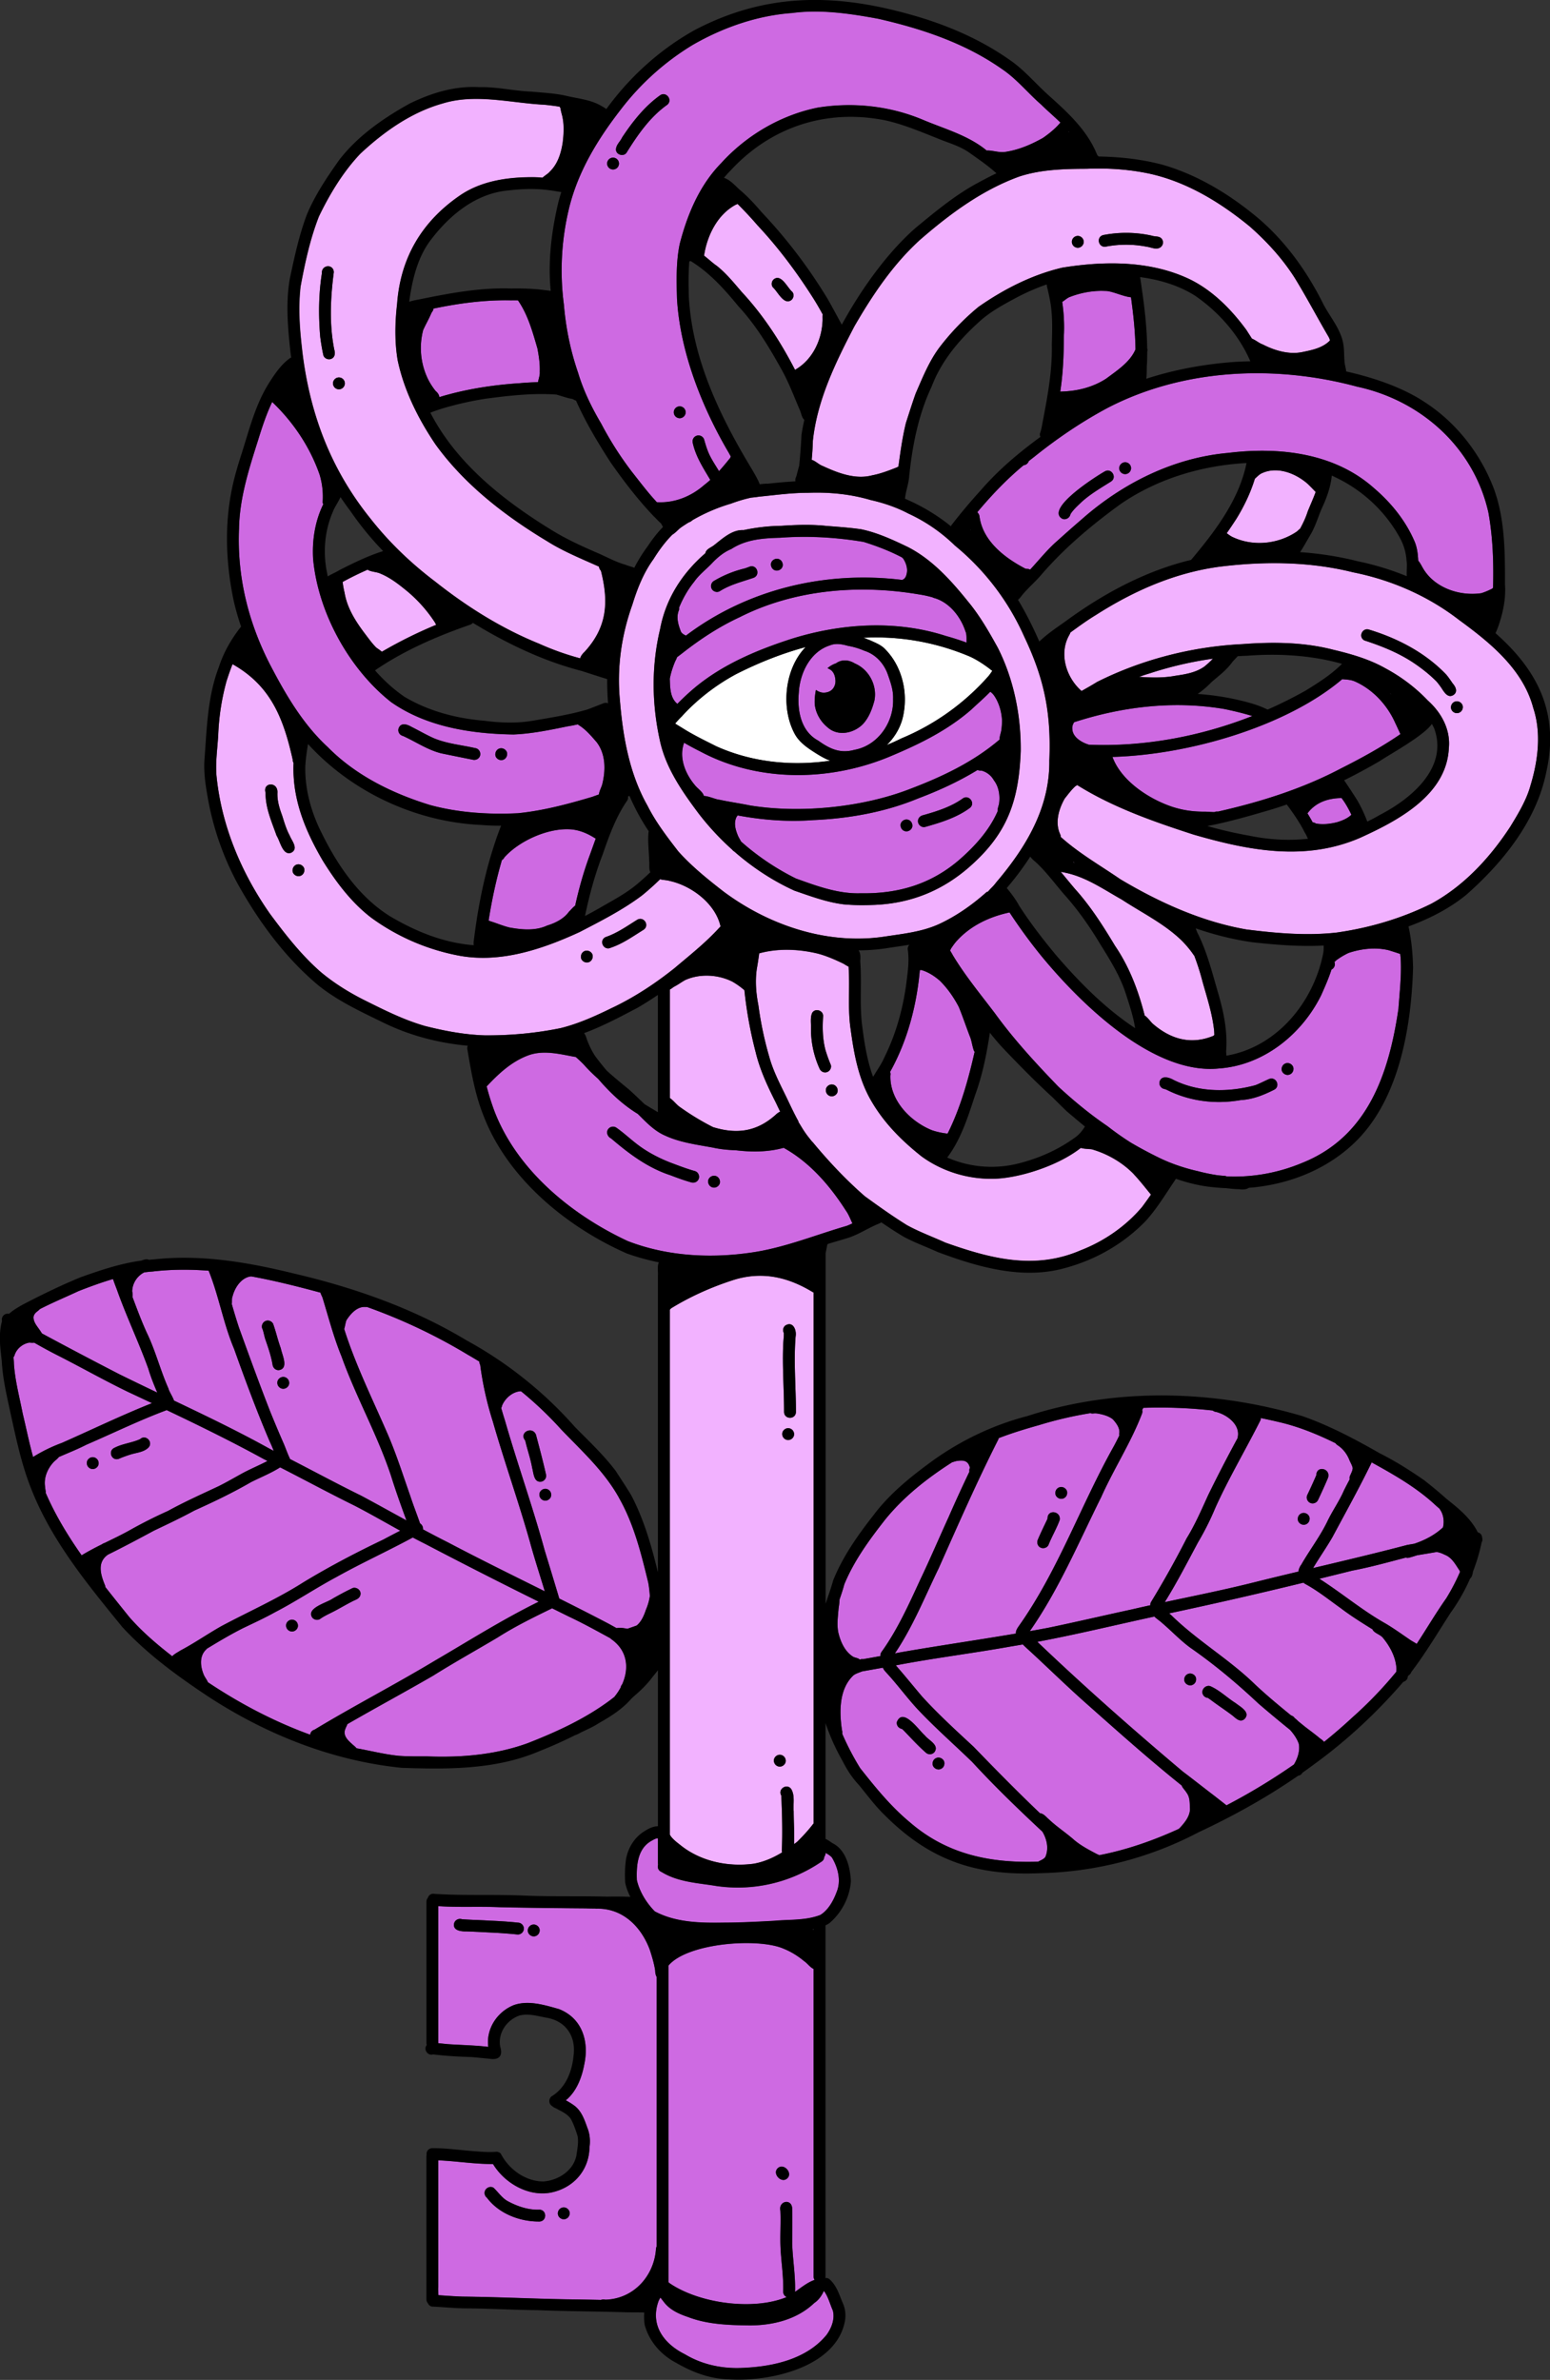 <svg xmlns="http://www.w3.org/2000/svg" width="185" height="284" fill="none"><rect width="100%" height="100%" fill="#333333" stroke="none"/><g clip-path="url(#a)"><path fill="#CE6AE2" d="M115.827 123.852c-.478-1.213-.895-2.486-1.394-3.699-.602-1.152-1.352-2.227-2.271-3.132-.633-.545-1.369-1.026-2.176-1.263-.067-.007-.131.004-.198.011-.382 4.232-1.482 8.433-3.552 12.146a.668.668 0 0 1 .039.41c-.095 2.97 2.363 5.512 4.988 6.563a9.137 9.137 0 0 0 1.758.385c.029-.011.06-.011.089-.018 1.528-3.065 2.462-6.424 3.219-9.745a.599.599 0 0 1-.092-.145c-.18-.491-.241-1.025-.41-1.52v.007Z"/><path fill="#F2B2FF" d="M79.949 128.831v2.206c.4.269.7.675 1.072.979a30.458 30.458 0 0 0 4.075 2.49c2.88.891 5.27.541 7.535-1.517.177-.159.336-.265.484-.329a73.868 73.868 0 0 1-.509-1.068c-.98-1.934-1.903-3.904-2.412-6.022a48.708 48.708 0 0 1-1.345-7.404 9.031 9.031 0 0 0-1.443-1.025c-1.716-.856-3.884-.973-5.628-.184-.513.29-.864.566-1.37.82-.148.113-.304.23-.466.315 0 .018.003.035.003.049v10.686l.004.004Z"/><path fill="#CE6AE2" d="M103.166 77.659a8.525 8.525 0 0 0-1.946-.584c-.7-.198-1.465-.346-2.158-.06-2.349.74-3.594 3.31-3.721 5.633-.198 2.146.25 4.621 2.31 5.728 1.372.987 2.624 1.58 4.333 1.107 2.805-.513 4.716-3.292 4.61-6.075.042-1.018-.28-1.92-.602-2.846-.449-1.344-1.461-2.475-2.826-2.903Zm1.199 5.947c-.272 1.015-.665 2.065-1.401 2.833-1.093 1.078-2.95 1.46-4.167.374-.959-.763-1.635-2.026-1.557-3.27.014-.393.06-.806.145-1.213a1.824 1.824 0 0 0 .7.311c.46.07.995-.064 1.306-.431a1.41 1.41 0 0 0 .315-.746c.007-.057.01-.114.01-.17 0-.127-.017-.258-.035-.382-.06-.393-.24-.792-.587-1.004a1.716 1.716 0 0 0-.333-.166c.18-.156.375-.294.591-.404a.19.19 0 0 1 .032-.024l-.025.021c.135-.067.273-.127.421-.177.69-.498 1.546-.42 2.243.014 1.461.616 2.416 2.136 2.416 3.699 0 .247-.025.495-.074.739v-.004ZM60.818 110.691c1.475.266 3.088.418 4.482-.233.983-.301 1.995-.803 2.61-1.655.248-.237.46-.52.74-.721.456-2.072 1.033-4.127 1.776-6.114.226-.626.449-1.255.679-1.884-.085-.053-.17-.106-.251-.152-.874-.534-1.833-.916-2.866-.966-2.656-.13-6.042 1.397-7.797 3.366a.643.643 0 0 1-.283.305c-.693 2.365-1.202 4.784-1.588 7.22.113.049.223.095.333.124.732.233 1.425.53 2.168.707l-.003.003ZM81.873 75.856c7.373-5.566 16.715-7.765 25.817-6.64.025-.015.046-.032.071-.043.241-.1.379-.368.435-.608.184-.676-.032-1.34-.4-1.91a1.31 1.31 0 0 1-.138-.13c-1.471-.775-3.038-1.369-4.588-1.853-3.3-.552-6.657-.743-9.969-.495-2.048.053-4.054.201-5.812 1.343-.916.382-1.67 1.019-2.345 1.736-.7.729-1.514 1.34-2.094 2.178-.772.952-1.352 1.998-1.805 3.094a.665.665 0 0 1-.01.301c-.336.792-.103 1.669.19 2.433.086.321.369.466.652.604l-.004-.01Zm10.885-9.176c.4.021.669.357.669.743 0 .385-.372.69-.743.668-.4-.021-.669-.357-.669-.743 0-.385.372-.69.743-.668Zm-7.517 2.627a13.43 13.43 0 0 1 3.555-1.453c.258-.064.502-.177.754-.258.866-.191 1.21 1.103.353 1.365l.04-.01c-1.409.484-2.781.805-4.044 1.604a.713.713 0 0 1-.955-.293.715.715 0 0 1 .297-.955Z"/><path fill="#CE6AE2" d="M80.844 83.992a28.352 28.352 0 0 1 2.083-1.934c3.357-2.794 7.465-4.512 11.59-5.842 5.904-1.838 12.416-2.248 18.349-.336.838.237 1.676.492 2.494.8-.007-.478.035-1.001-.131-1.348-.563-1.736-1.914-3.45-3.708-3.97a.788.788 0 0 1-.219-.085 12.883 12.883 0 0 0-1.514-.333c-7.195-1.237-14.932-.626-21.505 2.702-2.437 1.128-4.69 2.61-6.799 4.26-.237.184-.463.354-.683.52-.053.195-.152.371-.247.552-.28.696-.478 1.294-.612 2.012.035 1.011.024 2.227.842 2.942a.813.813 0 0 1 .056.053l.004.007Z"/><path fill="#F2B2FF" d="M112.13 70.007s-.007.015-.007.022l.043.01-.036-.035v.003Z"/><path fill="#fff" d="M85.517 89.066c4.256 1.906 8.982 2.38 13.56 1.711-.719-.272-1.39-.69-2.028-1.103-.835-.541-1.662-1.15-2.161-2.033-1.716-3.08-1.27-7.822 1.27-10.424-2.805.753-5.575 1.853-8.296 3.228-2.433 1.312-4.687 3.052-6.516 5.078a9.34 9.34 0 0 0-.757.827c.354.227.718.442 1.058.654 1.245.771 2.568 1.408 3.873 2.065l-.003-.003Z"/><path fill="#CE6AE2" d="M118.19 82.542c-.729.746-1.525 1.436-2.275 2.14-2.773 2.421-6.077 4.062-9.449 5.48-7.213 3.097-15.883 3.256-22.88-.488a34.236 34.236 0 0 1-1.94-1.043c-.65 1.778.146 3.727 1.33 5.11.302.367.928.777 1.027 1.237.605.018 1.404.424 1.896.46 1.192.258 2.406.424 3.601.671 5.996.983 13.457.234 19.099-1.959 3.814-1.446 7.557-3.214 10.68-5.883.011-.01.022-.018.032-.029 0-.01-.007-.02-.007-.035-.007-.322.117-.63.18-.94.071-.446.11-.899.103-1.351-.064-1.043-.382-2.122-.976-2.96a1.854 1.854 0 0 0-.428-.413l.007.003Z"/><path fill="#F2B2FF" d="M115.873 63.318c-.011-.029-.018-.057-.029-.089a.198.198 0 0 1-.024.028c.017.018.035.04.053.057v.004Z"/><path fill="#CE6AE2" d="M126.549 46.737c1.946-.035 3.849-.487 5.487-1.552 1.291-.969 2.833-1.955 3.491-3.483-.021-2.079-.251-4.161-.534-6.226-.952-.078-2.285-.768-3.06-.75-1.496-.074-3.014.223-4.34.753-.291.142-.552.396-.814.555.209 1.394.276 2.804.191 4.215 0 2.171-.092 4.346-.425 6.488h.004Z"/><path fill="#F2B2FF" d="M154.782 63.445c.173-.135.262-.258.4-.35.357-.658.679-1.333.905-2.055.315-.77.666-1.538.949-2.32a21.864 21.864 0 0 0-.927-.95c-1.486-1.323-3.8-2.214-5.675-1.203-.237.17-.445.372-.658.57-.512 1.676-1.28 3.28-2.196 4.766-.375.58-.764 1.16-1.164 1.736.233.163.456.343.704.456 2.455 1.16 5.441.856 7.662-.65ZM43.586 75.668c.46.598.831 1.128 1.327 1.62.219.162.47.322.668.495a53.088 53.088 0 0 1 6.481-3.214 2.407 2.407 0 0 1-.148-.283 16.87 16.87 0 0 0-3.711-4.052c-.842-.683-1.787-1.369-2.788-1.775-.428-.216-1.15-.206-1.542-.47a37.471 37.471 0 0 0-2.979 1.463c.053.431.13.86.233 1.284.305 1.852 1.345 3.461 2.46 4.932ZM84.038 30.494v.02c.573.443 1.11.948 1.482 1.189 1.15.902 2.066 2.047 3.014 3.147 2.569 2.765 4.638 5.94 6.36 9.292 2.035-1.153 3.153-3.45 3.28-5.732.028-.29-.014-.594.025-.88a30.493 30.493 0 0 0-1.235-2.1c-1.924-3.02-4.1-5.92-6.544-8.532a45.83 45.83 0 0 0-2.377-2.553c-.06.028-.124.05-.184.07-2.222 1.167-3.456 3.699-3.817 6.079h-.004Zm8.345 2.814c.885-.633 1.592 1.03 2.18 1.52.25.29.166.764-.128.99-.888.627-1.606-1.018-2.18-1.52-.247-.297-.169-.764.128-.99Z"/><path fill="#CE6AE2" d="M52.006 46.677c.24.191.41.453.431.718.375-.117.757-.226 1.136-.329 2.78-.746 5.639-1.152 8.508-1.34a30.504 30.504 0 0 1 2.13-.116c.077-.414.247-.856.212-1.23.031-.998-.103-1.836-.276-2.787-.577-1.984-1.14-4.042-2.328-5.75h-.842c-3.113-.063-6.208.35-9.247.987a.608.608 0 0 1-.092.297c-.064.092-.124.18-.173.283-.287.69-.673 1.326-.97 2.008a8.503 8.503 0 0 0 .595 5.842c.261.516.555.968.912 1.41l.004.007ZM117.136 91.958a1.164 1.164 0 0 1-.471-.067c-2.236 1.368-4.645 2.472-7.1 3.394-3.965 1.641-8.246 2.39-12.52 2.582-3.024.226-6.038-.007-9.006-.563-.032.05-.064.1-.11.149-.403.742-.138 1.612.174 2.337.088.191.23.41.343.633a29.766 29.766 0 0 0 6.552 4.413c2.476.895 5.076 1.86 7.736 1.761 4.412.081 8.31-1.054 11.685-3.929 1.892-1.633 3.647-3.557 4.648-5.848-.018-.262.081-.566.163-.852.152-.972 0-2.069-.602-2.843a2.399 2.399 0 0 0-1.492-1.167Zm-8.982 7.249c-.4-.021-.669-.357-.669-.743 0-.385.372-.69.743-.668.4.021.669.357.669.742 0 .386-.372.69-.743.669Zm7.63-2.815s.007-.003.007-.007l-.014.01.004-.003c-1.564 1.167-3.499 1.765-5.36 2.288-.371.102-.764-.177-.845-.538-.085-.392.17-.739.538-.845 1.662-.466 3.378-1 4.793-2.015.718-.506 1.535.53.87 1.11h.007ZM72.976 195.613a.646.646 0 0 1-.127-.117c-1.631-.891-3.258-1.789-4.921-2.57-.676-.333-1.348-.668-2.023-1.001-2.211 1.075-4.415 2.154-6.492 3.476-2.568 1.527-5.179 2.977-7.708 4.565-3.39 1.962-6.842 3.819-10.23 5.777-.107.273-.277.556-.326.831-.124.718.548 1.245 1.022 1.68.142.113.28.24.39.375 1.694.304 3.367.739 5.083.905 1.118.078 2.239.064 3.36.064 4.04.159 8.18-.188 11.993-1.577 3.452-1.351 6.862-2.914 9.848-5.142.16-.123.322-.247.485-.374.294-.361.552-.743.764-1.143a.71.71 0 0 1 .184-.374c.835-1.878.654-3.999-1.295-5.371l-.007-.004ZM36.175 188.849c3.088-1.878 6.3-3.557 9.559-5.117.675-.364 1.358-.714 2.037-1.067-1.818-1.001-3.612-2.041-5.455-2.992-2.989-1.471-5.915-3.055-8.879-4.568-1.09.696-2.32 1.184-3.477 1.764-2.254 1.301-4.433 2.341-6.768 3.395-1.578.859-3.198 1.623-4.818 2.394-1.808.975-3.64 1.951-5.483 2.86-1.334.919-.884 2.387-.35 3.685a.724.724 0 0 1 .035.187c.941 1.202 1.9 2.39 2.848 3.571 1.532 1.757 3.304 3.264 5.136 4.689.244-.276.673-.478.959-.676 1.698-.894 3.269-1.997 4.938-2.934 3.24-1.726 6.605-3.215 9.715-5.188l.003-.003ZM73.885 178.75c-1.747-3.154-4.415-5.565-6.884-8.139a43.372 43.372 0 0 0-4.761-4.54c-.025-.015-.05-.029-.075-.046-.976.035-1.9.852-2.25 1.729a.708.708 0 0 1-.099.272c.145.513.301 1.022.46 1.527 1.493 5.191 3.311 10.269 4.733 15.474.577 1.884 1.15 3.769 1.716 5.657.007.025.01.05.014.074 1.96.98 3.92 1.97 5.862 2.992.33.18.658.364.987.544.421-.085.881 0 1.295.078.382-.134.775-.269 1.104-.389.601-.491.898-1.259 1.139-1.973a6.385 6.385 0 0 0 .431-1.552 14.696 14.696 0 0 0-.187-1.574c-.846-3.472-1.709-7.001-3.495-10.13l.01-.004Zm-10.368-3.589c-.191-1.103-.577-2.16-.825-3.253-.788-.944.814-1.778 1.277-.707.418 1.581.842 3.158 1.2 4.756.095.368-.16.764-.53.849-.935.166-.942-1.019-1.119-1.645h-.003Zm1.55 3.918a.719.719 0 0 1-.687-.728c0-.386.354-.697.729-.686a.719.719 0 0 1 .686.728c0 .386-.354.697-.729.686ZM64.302 191.133a680.752 680.752 0 0 1-13.56-6.902 49.99 49.99 0 0 1-1.474-.76c-2.993 1.619-6.103 3.037-9.081 4.699-2.49 1.33-4.84 2.914-7.351 4.211-1.25.697-2.572 1.305-3.856 1.92-1.475.746-2.894 1.591-4.305 2.451-.011.017-.015.035-.025.049-.895.785-.747 2.086-.315 3.083.127.287.371.577.485.867 3.824 2.549 7.899 4.692 12.204 6.258.018-.258.177-.509.513-.608 4.702-2.839 9.594-5.367 14.306-8.196 4.125-2.408 8.168-4.968 12.456-7.075l.003.003Zm-29.471 3.561a.72.72 0 0 1-.686-.729c0-.385.353-.696.728-.686a.72.72 0 0 1 .687.729c0 .385-.354.696-.73.686Zm8.133-4.222c-.177.375-.612.453-.941.643-.807.404-1.571.881-2.378 1.28-.477.241-.969.464-1.408.778-.31.227-.767.138-.986-.173-.704-1.142 1.779-1.74 2.465-2.238.729-.414 1.465-.82 2.222-1.178.527-.357 1.344.22 1.026.888ZM153.976 206.429a157.088 157.088 0 0 1-3.771-3.139c-2.558-2.408-5.243-4.657-8.119-6.655-1.203-.877-2.218-1.973-3.35-2.935-.297-.283-.665-.502-.955-.792-4.659 1.004-9.29 2.136-13.967 3.013 5.611 5.353 11.427 10.487 17.359 15.483 1.253.941 2.554 1.977 3.785 2.91.474.375.956.747 1.433 1.121a73.681 73.681 0 0 0 8.055-4.876c.439-.728.736-1.623.573-2.475-.216-.615-.608-1.167-1.04-1.655h-.003Zm-11.388-5.551a.712.712 0 0 1-.491.24c-.368.022-.747-.279-.747-.664 0-.188.046-.361.173-.506a.714.714 0 0 1 .492-.24c.368-.022.747.279.747.664a.732.732 0 0 1-.174.506Zm5.943 4.261c-.576.491-1.089-.177-1.538-.502-.673-.502-1.37-.969-2.049-1.461-.262-.191-.516-.389-.789-.565a.704.704 0 0 1-.534-.315c-.368-.541.198-1.255.81-1.089 1.118.477 2.024 1.386 3.057 2.037.555.445 1.818 1.089 1.043 1.895ZM116.042 210.266c-2.175-2.111-4.467-4.112-6.544-6.326-1.27-1.375-2.374-2.892-3.64-4.268-.17-.194-.396-.406-.471-.664-.831.145-1.662.297-2.494.442-.339.145-.707.236-1.022.466-1.73 1.609-1.709 4.353-1.38 6.531.043.142.05.297.032.446a31.474 31.474 0 0 0 2.14 4.101c1.826 2.309 3.665 4.583 5.936 6.464 4.543 3.932 9.799 4.883 15.332 4.699l.039-.032c.276-.145.612-.265.8-.53.428-.98.194-2.108-.354-3.02-2.887-2.691-5.713-5.42-8.374-8.309Zm-5.518-1.1c-.941-.82-1.78-1.747-2.646-2.645-.092-.077-.174-.198-.297-.219-.361-.102-.609-.438-.531-.824.746-1.775 2.621 1.012 3.332 1.616.443.591 1.78 1.142 1.139 2.009a.71.71 0 0 1-.997.067v-.004Zm2.023 1.743a.711.711 0 0 1-.491.241c-.368.021-.747-.279-.747-.665 0-.187.046-.361.174-.506a.714.714 0 0 1 .491-.24c.368-.021.747.279.747.665 0 .187-.046.36-.174.505ZM163.845 194.513c-.014-.024-.021-.053-.031-.077-1.292-.803-2.579-1.606-3.793-2.529-1.393-.993-2.738-2.082-4.248-2.895a.87.87 0 0 1-.195-.149 553.782 553.782 0 0 1-16.043 3.667c.082.067.16.134.244.201 3.11 3.059 6.927 5.258 10.047 8.31 1.373 1.287 2.82 2.485 4.277 3.673a.71.71 0 0 1 .417.305c.153.12.298.251.432.385l.789.64c.605.47 1.235.923 1.804 1.404.17.109.35.254.488.417a62.374 62.374 0 0 0 3.361-2.903 48.266 48.266 0 0 0 5.253-5.456 3.14 3.14 0 0 0 .018-.435c-.085-1.333-.768-2.602-1.603-3.617-.332-.417-.923-.506-1.22-.941h.003ZM141.035 213.063c-3.909-3.133-7.651-6.478-11.401-9.802-2.194-1.945-4.288-3.992-6.439-5.982-.375-.347-.76-.683-1.121-1.047-.463.078-.923.159-1.387.233-4.577.824-9.201 1.386-13.771 2.263 1.064 1.213 2.08 2.472 3.123 3.702 1.928 2.122 4.051 4.06 6.156 6.004 2.6 2.691 5.232 5.364 7.931 7.942h.021c.442.06.718.456 1.04.725.952.901 2.062 1.612 3.039 2.482.817.686 1.793 1.192 2.727 1.683a.884.884 0 0 1 .234.117c3.275-.63 6.463-1.747 9.491-3.133.028-.028.06-.06.099-.085.594-.647 1.231-1.379 1.249-2.305-.05-.676.021-1.376-.414-1.942-.173-.3-.46-.537-.584-.855h.007ZM12.247 184.235a.832.832 0 0 1 .23-.099c1.015-.499 2.038-.983 3.025-1.535a55.735 55.735 0 0 1 4.545-2.291c1.964-1.079 4.008-1.995 6.032-2.946.937-.466 1.846-.993 2.763-1.499 1.004-.555 2.073-.986 3.088-1.52-.156-.078-.311-.159-.467-.237-3.792-2.079-7.68-3.985-11.578-5.838-.018.007-.036.018-.054.028l.015-.003c-3.251 1.213-6.364 2.74-9.545 4.112-1.064.548-2.182.983-3.275 1.464-.153.205-.375.368-.56.537-.735.75-1.223 1.828-1.103 2.882.025.23.046.453.092.675.003.057 0 .11-.01.163 1.142 2.645 2.638 5.113 4.301 7.478.01-.007.021-.017.032-.021a31.095 31.095 0 0 1 2.405-1.301c.022-.014.04-.032.064-.046v-.003Zm1.443-11.478c.959-.491 2.088-.58 3.04-1.025.682-.619 1.626.406.954 1.043-.58.541-1.422.573-2.147.809-.46.145-.91.308-1.351.499-.874.308-1.355-.972-.492-1.326h-.004Zm-2.646 2.549a.719.719 0 0 1-.686-.728c0-.385.354-.697.729-.686a.719.719 0 0 1 .686.728c0 .386-.354.697-.729.686ZM46.335 171.279c1.008 2.369 1.79 4.823 2.639 7.249.357 1.096.785 2.171 1.16 3.26.237.152.39.435.35.714 1.005.537 2.01 1.068 3.029 1.577 3.803 2.005 7.662 3.9 11.51 5.813-.593-1.977-1.24-3.939-1.782-5.93-1.358-4.805-3.035-9.511-4.411-14.309a38.552 38.552 0 0 1-1.518-6.8.7.7 0 0 1-.1-.375c-.448-.276-.901-.548-1.361-.81a66.427 66.427 0 0 0-12.07-5.717.69.69 0 0 1-.145.011c-1.005-.089-1.804.823-2.3 1.601-.11.283-.148.686-.258 1.015l.096.304c1.386 4.268 3.382 8.278 5.157 12.386l.004.011ZM15.813 154.777c.548 1.46 1.09 2.928 1.744 4.342 1.015 2.118 1.585 4.409 2.536 6.549.107.417.506.968.672 1.467 3.864 1.842 7.716 3.691 11.455 5.771.152.074.3.152.453.229-.156-.385-.311-.774-.495-1.149-1.55-3.631-2.922-7.33-4.249-11.049-1.266-2.981-1.822-6.354-3.028-9.3-2.225-.173-4.457-.17-6.69.096-.329.021-.658.06-.983.099-.021.01-.043.017-.06.028a2.635 2.635 0 0 0-1.39 2.238c.05.223.067.463.035.679ZM32.33 168.662a139.289 139.289 0 0 0 1.56 3.692c.23.555.428 1.121.682 1.665.015.029.022.06.032.092 2.837 1.457 5.643 2.97 8.505 4.378 1.807.969 3.6 1.966 5.398 2.949-.647-1.758-1.28-3.522-1.836-5.311-1.62-4.901-4.181-9.409-5.915-14.261-.937-2.294-1.553-4.692-2.282-7.057-.084-.177-.18-.368-.23-.555-2.716-.736-5.476-1.432-8.26-1.938a.668.668 0 0 1-.12.011c-1.093.18-1.847 1.336-2.105 2.344-.117.258-.064.527-.088.795a.717.717 0 0 1-.032.117c.28.969.562 1.934.874 2.864 1.238 3.419 2.476 6.835 3.806 10.219l.01-.004Zm2.186-3.624c0 .386-.354.697-.729.686a.719.719 0 0 1-.686-.728c0-.386.354-.697.729-.686a.719.719 0 0 1 .686.728Zm-2.88-7.372a.715.715 0 0 1 .956.297c.35.958.562 1.973.923 2.935.13.76.99 2.383-.209 2.602-.414.042-.732-.276-.778-.668-.166-.973-.481-1.91-.803-2.84-.177-.442-.23-.93-.39-1.372-.19-.335-.035-.781.298-.954h.003ZM4.998 159.119a579.617 579.617 0 0 0 9.237 4.869c1.507.746 3.021 1.474 4.539 2.196-.404-.937-.782-1.881-1.072-2.857-1.153-3.197-2.632-6.266-3.764-9.473-.16-.407-.308-.813-.453-1.223-1.394.41-2.763.912-4.11 1.439-1.557.725-3.114 1.375-4.606 2.143-.294.314-.683.445-.768.937-.039.689.538 1.223.877 1.782.05.06.089.123.117.191l.003-.004ZM18.14 167.443c-.954-.453-1.913-.902-2.868-1.348-2.838-1.372-5.576-2.927-8.384-4.352a63.797 63.797 0 0 1-2.802-1.517c-.191.028-.4.007-.59-.007-.836.141-1.568.778-1.784 1.587a.553.553 0 0 1-.102.138c.028.273.05.545.053.821.138 2.033.675 3.999 1.06 5.993.411 1.69.758 3.423 1.225 5.109a18.89 18.89 0 0 1 3.438-1.679c3.58-1.584 7.11-3.292 10.751-4.742l.004-.003ZM131.42 178.687c-2.681 5.396-5.044 11.014-8.508 15.971.722-.127 1.44-.258 2.155-.392 3.339-.693 6.661-1.475 9.997-2.196.746-.173 1.493-.339 2.239-.505a.778.778 0 0 1 .05-.336 114.994 114.994 0 0 0 4.277-7.645c1.018-1.651 1.782-3.43 2.586-5.191a178.115 178.115 0 0 1 3.505-6.785c0-.014-.003-.028-.003-.046.336-1.421-1.019-2.535-2.229-2.963-.131-.046-.262-.096-.4-.113a.809.809 0 0 1-.346-.159 56.903 56.903 0 0 0-8.282-.319c-.049.089-.092.174-.138.258a.72.72 0 0 1-.021.446c-1.327 3.472-3.375 6.594-4.882 9.985v-.01Z"/><path fill="#F2B2FF" d="M128.105 102.852c.011.029.022.057.029.086.05.01.096.024.146.035l-.175-.121ZM126.62 104.051c.569.679 1.128 1.372 1.705 2.047 1.853 2.058 3.343 4.402 4.761 6.768 1.666 2.443 2.735 5.212 3.474 8.062.025.088.043.173.067.261.375.237.69.739.991 1.001 2.129 1.835 4.546 2.521 7.22 1.418a.606.606 0 0 1 .106-.103c-.007-.166-.014-.335-.025-.502-.212-2.019-.852-3.953-1.397-5.897a29.026 29.026 0 0 0-.969-3.048c-.092-.11-.174-.234-.251-.347-.45-.619-1.065-1.322-1.599-1.793-2.049-1.86-4.56-3.087-6.86-4.603-2.168-1.22-4.245-2.674-6.693-3.176a2.858 2.858 0 0 0-.523-.092l-.007.004Z"/><path fill="#fff" d="M103.063 76.103c.276.103.552.216.828.322.633.297 1.309.544 1.79 1.078 1.907 1.942 2.653 4.88 2.19 7.532-.22 1.5-.97 2.836-2.02 3.868.584-.24 1.157-.498 1.719-.778a28.385 28.385 0 0 0 10.418-7.453c.149-.184.308-.407.449-.626a3.982 3.982 0 0 1-.406-.308c-.715-.53-1.461-1.018-2.271-1.39-4.242-1.785-8.491-2.457-12.693-2.245h-.004Z"/><path fill="#F2B2FF" d="M144.41 126.101c-.018.021-.039.042-.06.064h.007c.018-.022.039-.039.057-.064h-.004Z"/><path fill="#CE6AE2" d="M111.999 187.237c-1.656 3.419-3.06 6.923-5.183 10.07l.839-.156c4.496-.781 9.084-1.442 13.609-2.21-.057-.36.212-.7.407-.983 4.651-6.598 7.326-14.327 11.256-21.335.234-.435.46-.877.679-1.323a1.83 1.83 0 0 1-.021-.191c.135-.643-.34-1.273-.75-1.729-.485-.396-1.203-.587-1.772-.682a1.789 1.789 0 0 0-.602-.018.844.844 0 0 1-.314-.042 45.884 45.884 0 0 0-6.127 1.428c-1.624.453-3.244.948-4.819 1.556a.737.737 0 0 1-.106.283l.011-.018c-2.558 5.057-4.797 10.184-7.1 15.35h-.007Zm14.132-9.547a.716.716 0 0 1 .492-.241c.368-.021.747.28.747.665a.734.734 0 0 1-.174.506.716.716 0 0 1-.491.24c-.368.021-.747-.279-.747-.665 0-.187.046-.36.173-.505Zm-2.26 6.042c.357-.848.768-1.672 1.16-2.506-.035-1.157 1.638-.913 1.447.169-.368 1.008-.934 1.956-1.334 2.956-.152.354-.612.488-.948.326-.357-.174-.477-.594-.325-.948v.003ZM145.05 179.949a32.12 32.12 0 0 1-2.048 4.084c-1.291 2.408-2.54 4.841-3.983 7.16 3.629-.774 7.269-1.503 10.864-2.411 1.705-.428 3.413-.838 5.122-1.245a.717.717 0 0 1 .046-.336c.074-.148.124-.325.244-.445.994-1.747 2.225-3.349 3.113-5.156.605-1.283 1.443-2.439 2.002-3.744.22-.446.45-.884.683-1.319a.678.678 0 0 1 .081-.509c.114-.276.28-.552.273-.856-.071-.329-.255-.619-.386-.926-.276-.718-.767-1.369-1.418-1.786a.729.729 0 0 1-.241-.233c-2.193-1.079-4.443-2.002-6.845-2.546a65.996 65.996 0 0 0-2.084-.456c.004.067 0 .141-.01.219-1.741 3.476-3.831 6.99-5.413 10.512v-.007Zm10.988-1.559c.375-.771.725-1.56 1.068-2.345.036-1.234 1.79-.792 1.391.333a66.882 66.882 0 0 1-1.189 2.634.717.717 0 0 1-.948.325.718.718 0 0 1-.326-.947h.004Zm-.966 2.394a.714.714 0 0 1 .492-.241c.368-.021.746.279.746.665 0 .187-.046.36-.173.505a.714.714 0 0 1-.492.241c-.368.021-.746-.279-.746-.665 0-.187.046-.36.173-.505Z"/><path fill="#F2B2FF" d="M99.257 79.43a.852.852 0 0 0-.082.135l.007-.007a.816.816 0 0 1 .177-.23s-.003 0-.007.004a1.254 1.254 0 0 0-.095.099Z"/><path fill="#CE6AE2" d="M156.724 187.123c3.754-.891 7.507-1.778 11.232-2.758.28-.049.559-.095.842-.145 1.266-.424 2.469-1.05 3.428-1.951.173-.7.071-1.496-.318-2.083a.73.73 0 0 1-.085-.145 17.095 17.095 0 0 1-.694-.615c-2.214-2.005-4.818-3.487-7.422-4.919-.014.043-.028.089-.053.135-1.446 2.97-3.056 5.859-4.613 8.772-.728 1.263-1.57 2.454-2.317 3.709ZM132.241 48.657c-3.145 1.677-6.127 3.703-8.886 5.93-.191.142-.379.294-.566.442a.721.721 0 0 1-.616.495c-2.009 1.662-3.828 3.575-5.49 5.559l-.043.05c.152.13.255.325.273.54.403 2.907 2.996 4.897 5.441 6.174.194.07.41.01.59.141.98-1.057 1.886-2.181 2.94-3.164 1.065-.955 2.126-1.906 3.212-2.836 4.871-4.307 10.959-7.358 17.49-7.935 6.099-.75 12.707-.01 17.443 4.233 2.013 1.718 3.74 3.854 4.787 6.29.329.746.414 1.538.456 2.334.205.23.364.548.506.795 1.341 2.43 4.404 3.476 7.029 3.087a7.979 7.979 0 0 0 1.327-.562c.021-.032.046-.064.07-.095.078-2.995-.021-6.019-.555-8.964-1.733-7.75-8.03-13.394-15.703-15.031-9.746-2.624-20.656-2.164-29.709 2.521l.004-.004Zm.354 8.809c-1.217.767-2.462 1.492-3.51 2.443-.463.452-.972.89-1.319 1.446-.085.438-.555.721-.973.552-2.108-1.188 4.054-5.081 5.062-5.65.789-.471 1.525.71.74 1.205v.003Zm1.708-.888a.712.712 0 0 1-.718-.697c0-.385.308-.71.697-.717a.712.712 0 0 1 .718.696c0 .386-.307.71-.697.718ZM169.134 185.592c-.325.11-.647.205-.966.29a.7.7 0 0 1-.385-.01c-2.126.555-4.242 1.145-6.403 1.555-1.302.329-2.607.648-3.913.969 2.671 1.701 5.105 3.762 7.871 5.325.977.573 1.896 1.238 2.83 1.874.237.184.609.365.92.573 1.189-1.807 2.282-3.674 3.534-5.449a24.508 24.508 0 0 0 1.638-3.147.888.888 0 0 0-.145-.286c-.453-.693-.867-1.436-1.663-1.75-.318-.156-.647-.297-1.001-.336-.767.138-1.535.261-2.32.389l.003.003ZM101.754 197.66c.265.188.637.16.87.386.078-.021.156-.046.234-.064.042 0 .081.011.124.018.7-.12 1.401-.248 2.101-.375-.018-.184.039-.396.223-.615 1.836-2.581 3.198-5.605 4.51-8.451 1.196-2.5 2.271-5.028 3.414-7.528a171.496 171.496 0 0 1 2.48-5.417.741.741 0 0 1 .056-.453c-.201-.883-.796-.937-1.57-.813-.184.025-.365.106-.549.149-2.992 1.909-5.829 4.14-8.055 6.916-1.864 2.383-3.665 4.851-4.818 7.652-.162.615-.364 1.22-.573 1.821.007.42-.109.912-.127 1.255-.078.887-.195 1.817-.007 2.698.258 1.068.75 2.192 1.691 2.821h-.004Z"/><path fill="#F2B2FF" d="M113.938 65.075a19.82 19.82 0 0 0-5.547-3.798c-1.394-.742-3-1.273-4.486-1.605-2.434-.721-4.98-.955-7.507-.856-1.938-.007-3.863.269-5.79.456a14.45 14.45 0 0 1-.97.12c-.82.177-1.624.428-2.402.715a21.119 21.119 0 0 0-4.574 1.962c-.138.117-.283.23-.45.269-.264.163-.53.332-.788.51-.418.264-.722.67-1.129.933-.01.003-.02.003-.031.01-.878.877-1.617 1.888-2.275 2.946-1.185 1.63-1.925 3.51-2.515 5.424-1.33 3.727-1.861 7.588-1.483 11.463.354 4.314 1.133 8.734 3.294 12.538.973 1.952 2.349 3.734 3.672 5.446 1.606 1.792 3.52 3.334 5.412 4.801 5.424 4.038 12.364 6.365 19.11 5.379 2.268-.347 4.596-.566 6.697-1.553 2.041-.962 3.905-2.28 5.586-3.783a.272.272 0 0 0 .138-.039.5.5 0 0 0 .085-.081l.092-.103c.042-.049.084-.099.13-.145l.234-.237c.014-.014.028-.032.046-.046.011-.01.018-.021.028-.032.128-.137.244-.279.357-.424.036-.046.075-.092.11-.141.057-.064.11-.128.166-.191.018-.021.036-.039.05-.06l.141-.17c3.361-4.07 5.979-8.631 5.901-14.066.223-5.636-.591-9.678-3.003-14.752a29.615 29.615 0 0 0-8.306-10.887l.007-.003Zm1.945 38.205c-3.283 2.938-7.039 4.494-11.447 4.699-1.281.046-2.491.057-3.754-.063-2.02-.248-3.951-.976-5.868-1.634-2.6-1.184-5.017-2.779-7.175-4.667a1 1 0 0 1-.268-.237 31.575 31.575 0 0 1-3.998-4.31c-1.967-2.631-3.94-5.463-4.624-8.73-.965-4.374-1.011-8.907.032-13.267.68-3.632 2.629-6.655 5.402-9.056.082-.48.626-.654.977-.912 1.029-.796 2.196-1.923 3.576-1.842a23.139 23.139 0 0 1 4.546-.516c1.783-.12 3.576-.18 5.356.014 1.376.106 2.755.205 4.121.396 1.967.406 3.813 1.266 5.607 2.128 2.968 1.528 5.243 4.099 7.301 6.665 1.331 1.641 2.378 3.476 3.4 5.319 1.921 3.79 2.788 8.129 2.749 12.361-.223 5.817-1.521 9.71-5.94 13.649l.007.003Z"/><path fill="#CE6AE2" d="M157.067 98.284c.842.148 1.706.05 2.526-.16.612-.187 1.242-.441 1.709-.887-.319-.668-.669-1.319-1.118-1.916-.018-.028-.035-.057-.053-.081-1.599.024-3.071.488-4.075 1.828.219.353.428.714.626 1.078a.727.727 0 0 1 .385.138ZM78.374 268.092v-32.177a1.552 1.552 0 0 1-.17-.746c-.13-.863-.37-1.64-.632-2.461-1.037-2.814-3.283-5.031-6.428-4.932-.029 0-.053-.011-.082-.018-.389 0-.778-.007-1.163-.021-3.41-.029-6.814-.064-10.22-.138-2.441-.113-4.925.035-7.362-.127V243.829c.403.042.8.088 1.153.116 1.603.113 3.223.131 4.815.326-.287-2.143 1.058-4.183 3.032-4.979 1.747-.626 3.7-.014 5.412.47 2.763 1.089 3.601 3.854 3.01 6.591-.29 1.581-.934 3.257-2.207 4.293.371.198.732.41 1.065.668.831.647 1.17 1.655 1.51 2.61.305.739.368 1.548.255 2.337-.053 2.786-1.967 4.897-4.677 5.406-2.674.478-5.472-1.163-6.838-3.423-2.218.018-4.355-.35-6.534-.438v15.123c-.035.269.008.626.018.972.959.068 1.917.138 2.88.17 4.333.046 8.66.269 12.993.333 1.175.014 2.346.038 3.516.063.17-.06.361-.074.556-.025 3.304-.099 5.741-2.75 6.014-5.95a.95.95 0 0 1 .081-.393l.004-.007Zm-15.858-37.873a.715.715 0 0 1-.782.626 63.692 63.692 0 0 0-2.752-.212c-1.09-.046-2.18-.117-3.273-.152-.633.01-1.698-.068-1.51-.959.099-.399.53-.622.92-.498 1.093.092 2.19.099 3.282.173 1.164.053 2.328.113 3.488.244.386.046.67.4.627.781v-.003Zm1.203.852c-.38.007-.722-.308-.722-.693 0-.385.3-.714.693-.721.379-.007.722.307.722.693 0 .385-.3.714-.694.721Zm.668 34.03c-2.342.021-4.846-.934-6.276-2.847a.71.71 0 0 1-.254-.732c.11-.435.658-.707 1.054-.445.548.512.97 1.17 1.634 1.563 1.143.633 2.49 1.096 3.81 1.05.927-.007.962 1.365.032 1.414v-.003Zm2.915-.273c-.379.007-.722-.307-.722-.693 0-.385.301-.714.694-.721.378-.007.721.308.721.693 0 .385-.3.714-.693.721Z"/><path fill="#F2B2FF" d="M73.135 120.242c2.643-1.266 5.084-2.875 7.373-4.703 1.811-1.531 3.668-2.998 5.274-4.749l.223-.233c-.598-2.719-3.46-4.862-6.074-5.431-.36-.113-.775-.092-1.135-.205a32.21 32.21 0 0 1-2.14 1.916c-2.307 1.743-4.914 3.059-7.472 4.388-4.563 2.101-9.65 3.808-14.71 2.755a25.942 25.942 0 0 1-10.17-4.473c-2.373-1.821-4.206-4.272-5.773-6.796-2.21-3.776-3.665-7.496-3.488-11.658a.975.975 0 0 1-.106-.42c-1.107-4.933-2.618-8.802-7.178-11.376-.272.68-.51 1.372-.728 2.065a28.038 28.038 0 0 0-.977 6.284c-.081 1.637-.346 3.274-.216 4.918.58 5.986 2.965 11.637 6.396 16.537 1.843 2.483 3.764 4.951 6.096 6.973 1.634 1.358 3.46 2.479 5.363 3.419 2.242 1.118 4.489 2.239 6.901 2.946 2.381.608 4.811 1.075 7.273 1.149 3.04.021 6.078-.251 9.053-.863 2.183-.541 4.256-1.488 6.212-2.454l.003.011Zm-.87-8.409c1.394-.473 2.54-1.297 3.764-2.057.79-.492 1.55.643.79 1.173-1.27.789-2.495 1.669-3.924 2.15-.846.389-1.454-.838-.63-1.266Zm-2.267 1.613c.368-.025.75.276.75.661s-.259.725-.662.75c-.368.024-.75-.276-.75-.662 0-.385.258-.724.662-.749Zm-36.982-13.72c-.576-1.654-1.348-3.33-1.312-5.112-.39-1.26 1.443-1.383 1.415-.064-.05.962.223 1.87.555 2.758.258.813.492 1.637.899 2.39.237.633 1.093 1.56.208 2.048-1.033.427-1.34-1.387-1.765-2.02Zm2.65 4.831c-.368.021-.747-.28-.747-.669s.266-.721.669-.746c.368-.021.746.28.746.668 0 .389-.265.722-.668.747Z"/><path fill="#CE6AE2" d="M127.985 86.958c.021.948.955 1.542 1.737 1.835a.61.61 0 0 1 .212.082c6.626.276 13.362-.983 19.549-3.426-.039-.011-.074-.022-.11-.029a37.024 37.024 0 0 0-3.268-.81c-6.028-1.014-12.145-.29-17.9 1.581-.153.24-.245.502-.22.767Z"/><path fill="#F2B2FF" d="M135.948 80.774c1.447.1 2.894.145 4.334-.124 1.217-.173 2.487-.382 3.502-1.124.34-.28.679-.587.987-.92a43.496 43.496 0 0 0-7.528 1.747c-.435.131-.867.273-1.295.421Z"/><path fill="#CE6AE2" d="M97.19 274.831c-2.051 1.966-4.916 2.67-7.694 2.674-2.465-.029-5.04-.106-7.368-1.001-1.1-.368-2.194-.859-2.901-1.814-.134-.173-.265-.343-.396-.509-.12.198-.227.392-.276.573-.938 2.811.76 4.985 3.201 6.198 2.095 1.259 4.521 1.754 6.948 1.623 3.594-.156 7.606-1.039 9.973-3.957.583-.82.99-1.881.735-2.885-.354-.781-.552-1.662-1.072-2.348-.261.57-.605 1.082-1.15 1.45v-.004ZM98.531 221.118c.011.18-.049.35-.155.484 0 .223-.106.445-.368.594A17.689 17.689 0 0 1 85.053 225c-2.08-.308-4.255-.47-6.088-1.598-.41-.163-.516-.552-.414-.874a.648.648 0 0 1-.017-.145v-2.991a.336.336 0 0 1-.103-.018c-.226.057-.439.17-.64.29-1.712.923-1.843 2.981-1.776 4.71.322 1.397 1.139 2.709 2.137 3.73 2.497 1.334 5.448 1.39 8.22 1.344 1.993-.003 4.083-.11 6.018-.216 1.843-.173 3.764-.021 5.515-.696.948-.573 1.575-1.715 1.946-2.716.559-1.326.195-2.846-.499-4.052-.152-.258-.488-.452-.824-.65v.007l.003-.007Z"/><path fill="#F2B2FF" d="M135.308 140.107c-1.358-1.39-3.134-2.412-4.992-2.946-.36-.053-.905-.042-1.316-.166-2.833 2.231-7.694 3.695-10.591 3.681-2.989.035-6-.912-8.416-2.67-2.391-1.899-4.468-3.981-5.985-6.594-1.525-2.596-2.073-5.583-2.47-8.529-.346-2.231-.13-4.487-.212-6.732a20.696 20.696 0 0 1-.035-.785 6.772 6.772 0 0 1-.594-.343c-1.005-.492-2.183-1.004-3.244-1.255-2.236-.513-4.627-.598-6.835.007a48.015 48.015 0 0 1-.29 1.874c-.209 1.46-.085 2.903.194 4.342a41.9 41.9 0 0 0 1.316 6.212c.475 1.68 1.288 3.222 2.049 4.788.47.983.905 1.92 1.4 2.818.004.014.011.025.015.039a.31.31 0 0 0 .05.145c.031.049.063.099.098.145l.064.11.145.24c.1.163.198.329.308.488.117.173.233.339.357.509.12.159.244.315.368.47l-.014-.014c.07.089.138.177.209.258l.024.032c.025.025.05.05.078.067 1.91 2.306 3.998 4.523 6.237 6.471 1.645 1.195 3.304 2.38 5.03 3.451 1.472.81 3.057 1.383 4.581 2.079 5.37 1.903 10.634 3.296 16.118.934 2.837-1.096 5.437-2.9 7.382-5.212.354-.474.697-.958 1.037-1.443a6.044 6.044 0 0 0-.219-.272c-.602-.743-1.196-1.492-1.851-2.189l.004-.01ZM97.81 127.508a11.44 11.44 0 0 1-1.015-4.932c.007-.566-.096-1.178.141-1.705.4-.657 1.454-.23 1.288.516 0-.007.003-.01.007-.017 0-.029.007-.06.01-.089-.088 1.358-.063 2.681.27 3.989.18.601.388 1.184.629 1.764.149.35-.078.778-.428.902-.379.134-.757-.074-.906-.428h.004Zm1.436 3.32c-.396-.017-.68-.353-.68-.739 0-.385.365-.693.737-.675.396.018.679.354.679.739s-.364.693-.736.675Z"/><path fill="#CE6AE2" d="M167.128 113.842c-.445-.159-.902-.294-1.351-.442-1.578-.393-3.279-.191-4.811.315a8.77 8.77 0 0 0-1.472.876 2.62 2.62 0 0 1-.226.206.657.657 0 0 1 .056.261c0 .28-.166.527-.403.644-.329 1.039-.778 2.051-1.224 3.048-2.303 4.678-6.877 8.373-12.183 8.751-7.921.824-16.715-7.899-21.374-13.61a63.99 63.99 0 0 1-3.644-5.006c-2.356.498-4.613 1.555-6.251 3.344-.279.294-.509.63-.735.966a1.131 1.131 0 0 1-.117.23c.12.187.233.371.329.558 1.479 2.458 3.315 4.675 5.034 6.945 2.225 3.072 4.797 5.866 7.422 8.596.088.092.18.18.272.268 1.808 1.655 3.697 3.214 5.741 4.601.899.7 1.836 1.361 2.802 1.973a48.932 48.932 0 0 0 3.562 1.895c.319.152.648.293.98.431 1.111.439 2.25.803 3.421 1.064.775.206 1.56.368 2.353.488.286.032.573.061.859.078.089.007.17.032.244.067h.015a21.014 21.014 0 0 0 8.978-1.608c7.843-3.126 10.365-10.647 11.504-18.362.145-2.048.393-4.109.262-6.16-.018-.141-.032-.286-.046-.428l.003.011Zm-15.084 16.215c-1.245.626-2.529 1.143-3.934 1.217-3.003.534-6.116.162-8.851-1.22a1.246 1.246 0 0 0-.332-.11.715.715 0 0 1-.527-.852c.219-.813 1.146-.52 1.68-.212 3.018 1.496 6.548 1.482 9.743.626.558-.212 1.086-.499 1.634-.736.852-.357 1.426.891.584 1.287h.003Zm1.656-1.782c-.375.015-.733-.297-.733-.682 0-.385.287-.718.683-.732.375-.014.732.297.732.682 0 .386-.286.718-.682.732Z"/><path fill="#F2B2FF" d="M165.904 82.74c.032.04.068.075.1.114l.021-.025c-.039-.028-.078-.06-.121-.089ZM95.174 219.774c.67-.668 1.313-1.361 1.882-2.111.018-.018.04-.028.057-.042v-63.378s-.035-.003-.053-.011c-3.025-1.856-6.134-2.56-9.576-1.463-2.586.838-5.084 1.948-7.4 3.373a.688.688 0 0 1-.139.148v62.66c.04.05.075.103.1.163.36.484.862.838 1.333 1.212 2.406 1.85 5.6 2.49 8.575 2.09 1.21-.212 2.349-.711 3.4-1.354a.844.844 0 0 1-.043-.258c.113-2.178.028-4.356-.053-6.52-.467-.764.662-1.517 1.178-.778.464.771.223 1.75.29 2.613 0 1.322.096 2.645.046 3.964.135-.103.27-.206.396-.308h.007Zm-2.122-8.96a.719.719 0 0 1-.686-.728c0-.386.353-.697.728-.686a.719.719 0 0 1 .687.728c0 .385-.354.697-.729.686Zm.997-38.973a.719.719 0 0 1-.686-.728c0-.386.354-.697.729-.686a.719.719 0 0 1 .686.728c0 .386-.354.697-.729.686Zm-.466-3.369c0-2.737-.227-5.456-.096-8.183.025-.403.074-.813.067-1.219-.155-.315-.092-.704.212-.916.903-.516 1.33.59 1.193 1.333-.244 3.012.042 6.018.039 9.023-.046.923-1.415.888-1.415-.042v.004Z"/><path fill="#F2B2FF" d="M174.182 74.01c-3.718-2.885-8.104-4.798-12.675-5.707-5.19-1.298-10.637-1.33-15.912-.675-5.388.717-10.294 2.896-14.808 5.777-1.058.644-2.041 1.362-3.028 2.08a.828.828 0 0 1-.117.261h.007c-1.295 2.214-.414 5.067 1.401 6.683.025.007.046.018.067.025.612-.347 1.224-.69 1.818-1.061 5.356-2.69 11.384-4.229 17.352-4.519 3.626-.272 7.305-.248 10.846.668 2.137.51 4.277 1.118 6.202 2.203a20.177 20.177 0 0 1 5.083 3.85c1.624 1.45 2.738 3.484 2.512 5.708-.283 5.594-6.095 8.642-10.602 10.685-6.562 2.832-13.28 1.514-19.867-.389-4.779-1.549-9.619-3.242-13.889-5.912-.07.05-.145.092-.215.138-.485.435-.871.972-1.277 1.478-.712 1.255-1.175 2.86-.556 4.225.06.114.081.23.074.343 2.162 1.952 4.72 3.406 7.122 5.057 4.644 2.768 9.735 5.07 15.055 5.997 3.556.449 7.175.767 10.751.371 3.913-.552 7.8-1.694 11.338-3.458 3.895-2.129 6.987-5.491 9.392-9.165.955-1.56 1.988-3.267 2.445-5.021.884-2.945 1.28-6.213.304-9.165-1.221-4.604-5.133-7.783-8.826-10.48l.003.003Zm-2.133 8.09a9.436 9.436 0 0 0-.605-.792c-.895-.895-1.907-1.68-2.968-2.369-1.744-1.117-3.683-1.885-5.642-2.521-.786-.45-.167-1.64.661-1.248a.275.275 0 0 1-.049-.025c-.025-.007-.05-.018-.078-.025a.612.612 0 0 1 .074.025c3.4 1.036 6.665 2.744 9.145 5.325.286.322.576.767.803 1.093.329.374.619.95.131 1.333-.69.505-1.15-.297-1.479-.8l.007.004Zm1.861 3.002c-.379.01-.726-.304-.726-.69 0-.385.294-.714.69-.724.379-.01.725.304.725.69a.714.714 0 0 1-.689.724ZM97.117 230.237c-.04.007-.078.017-.117.025.039.014.081.024.117.039v-.064Z"/><path fill="#CE6AE2" d="M161.741 81.336c-.485-.226-1.019-.233-1.536-.279-6.512 5.534-18.066 9.013-27.419 9.275 1.054 2.885 4.4 5.056 7.199 5.975 1.33.421 2.536.577 3.884.559.407.025.753.046 1.082.053a.69.69 0 0 1 .421-.06c5.077-1.146 10.082-2.716 14.678-5.145 2.437-1.227 4.853-2.55 7.107-4.098-.188-.417-.386-.834-.574-1.252-.937-2.164-2.67-4.066-4.835-5.031l-.007.003ZM93.519 232.546c-3.06-1.326-11.49-.672-13.73 2.019v37.802c.06.039.12.085.181.138 3.527 2.379 9.845 3.242 13.814 1.669.035-.018.07-.039.11-.057-.234-.099-.414-.318-.414-.658.06-1.782-.244-3.546-.319-5.321-.063-1.443.057-2.885-.017-4.328-.237-1.142 1.298-1.482 1.408-.311.042 1.414.01 2.829.003 4.243.06 1.927.407 3.836.34 5.763v.004c.757-.534 1.482-1.135 2.335-1.432a.736.736 0 0 1-.117-.393v-36.72c-.407-.163-.76-.686-1.121-.919a9.282 9.282 0 0 0-2.473-1.499Zm.438 27.41c-.7.65-1.832-.584-1.12-1.224.7-.65 1.835.584 1.12 1.224Z"/><path fill="#F2B2FF" d="M109.834 28.605c-3.233 2.932-5.688 6.595-7.86 10.354-2.236 4.296-4.437 8.79-4.95 13.662-.017.743-.07 1.503-.14 2.253.455.134.87.58 1.319.739 1.825.845 3.901 1.65 5.907 1.114 1.03-.198 2.003-.577 2.975-.959a.724.724 0 0 1 .156-.085c.237-1.753.481-3.514.895-5.208.379-1.174.75-2.355 1.164-3.518.835-1.913 1.62-3.886 2.89-5.562a29.36 29.36 0 0 1 4.606-4.767c3.017-2.11 6.417-3.847 10.018-4.685 5.077-.816 10.595-.852 15.307 1.443 2.714 1.365 4.907 3.607 6.679 6.036.117.194.358.555.63.993.435.167.891.566 1.288.69 1.411.732 3.116 1.237 4.69.923 1.178-.244 2.402-.481 3.283-1.333.018-.04.036-.071.057-.106a3.452 3.452 0 0 0-.138-.34c-1.387-2.358-2.653-4.78-4.086-7.11-1.465-2.299-3.325-4.329-5.363-6.118-3.583-2.934-7.659-5.41-12.226-6.35-2.381-.485-4.797-.622-7.22-.527-2.696.01-5.483.078-8.058.927-4.444 1.615-8.278 4.455-11.819 7.53l-.004.005Zm21.834-.551c1.9-.368 3.873-.36 5.766.06.432.16 1.012 0 1.281.467a.712.712 0 0 1-.259.965c-.491.28-1.047-.028-1.556-.099a12.898 12.898 0 0 0-4.871-.025c-.902.205-1.253-1.117-.361-1.368Zm-3.028.099c.385 0 .704.325.704.71a.712.712 0 0 1-.711.704.714.714 0 0 1-.704-.71c0-.386.325-.708.711-.704ZM35.518 87.338s-.011-.015-.019-.022c0 .01.008.022.011.029l.008-.011v.004Z"/><path fill="#CE6AE2" d="M39.111 89.147c3.336 3.395 7.74 5.551 12.222 6.927 3.39.923 7.019 1.153 10.5.98 3.025-.308 5.968-1.093 8.872-1.96.258-.095.52-.187.778-.279.053-.4.276-.799.393-1.174.431-1.69.446-3.645-.672-5.084-.644-.746-1.313-1.535-2.154-2.04a.683.683 0 0 1-.071-.075c-.407.096-.814.177-1.231.24-2.13.44-4.274.881-6.45.973-5.058-.078-10.396-.905-14.624-3.872-5.016-3.957-8.72-10.717-9.296-17.082-.128-2.164.208-4.398 1.139-6.368.021-.05.05-.095.074-.145a.632.632 0 0 1-.078-.25 9.152 9.152 0 0 0-.357-3.275c-1.143-3.306-3.148-6.29-5.667-8.688-.683 1.443-1.192 2.977-1.649 4.455-1.11 3.497-2.225 6.956-2.306 10.576-.273 5.937 1.185 11.612 3.962 16.813 1.78 3.384 3.778 6.712 6.612 9.328h.003Zm20.674.145c.368-.021.746.28.746.668 0 .39-.265.722-.669.747-.367.02-.746-.28-.746-.669s.265-.721.669-.746Zm-12.23-2.302c.22-.799.99-.59 1.536-.265.902.45 1.807.98 2.716 1.379 1.585.658 3.294.796 4.953 1.177.382.064.626.47.552.835-.078.389-.456.612-.835.552-1.266-.255-2.565-.513-3.82-.775-1.645-.41-3.053-1.4-4.582-2.082-.354-.089-.601-.464-.516-.824l-.004.003ZM67.302 36.331c.24 2.857.789 5.523 1.708 8.197.644 2.132 1.624 4.137 2.756 6.05a40.082 40.082 0 0 0 3.626 5.696c.984 1.241 1.932 2.51 3.01 3.67h.05c2.084.106 4.04-.686 5.593-2.047.255-.195.499-.403.736-.615-.831-1.408-1.737-2.783-2.094-4.413a.714.714 0 0 1 .495-.87.716.716 0 0 1 .87.491c.184.658.382 1.316.694 1.931.318.63.71 1.213 1.075 1.818.467-.513.906-1.047 1.337-1.585.021-.063.046-.116.07-.166l-.232-.428c-3.216-5.46-5.813-12.04-6.191-18.404-.053-2.171-.117-4.381.322-6.517.916-3.55 2.363-7.022 4.966-9.674 3.01-3.31 7.104-5.714 11.494-6.605 4.277-.69 8.709-.201 12.696 1.503 2.572 1.071 5.307 1.817 7.489 3.617.05-.01.099-.014.152-.01.648.024 1.277.24 1.928.19 1.656-.222 3.188-.88 4.624-1.683.767-.527 1.503-1.131 2.094-1.838-.753-.736-1.56-1.418-2.313-2.16-1.603-1.397-2.912-3.052-4.667-4.23-4.4-3.094-9.569-4.82-14.769-6-3.375-.626-6.887-1.142-10.287-.686-4.174.3-8.257 1.732-11.872 3.815a31.097 31.097 0 0 0-8.568 7.701c-2.766 3.56-5.115 7.415-6.18 11.814a31.404 31.404 0 0 0-.616 11.445l.004-.007Zm13.825 12.16c.385 0 .707.322.707.708a.714.714 0 0 1-.707.707.714.714 0 0 1-.708-.707c0-.386.322-.708.708-.708ZM74.25 16.407c1.238-1.867 2.674-3.703 4.51-5.014.732-.556 1.588.537.867 1.12-2.056 1.457-3.53 3.597-4.847 5.711-.343.502-1.206.262-1.26-.336-.01-.594.5-.972.733-1.481h-.003Zm-1.08 2.404c.386 0 .708.322.708.707a.714.714 0 0 1-.707.707.714.714 0 0 1-.708-.707c0-.385.322-.707.708-.707Z"/><path fill="#F2B2FF" d="M44.22 61.889c2.232 2.846 4.85 5.35 7.73 7.524 3.784 2.999 7.923 5.598 12.402 7.412a32.322 32.322 0 0 0 4.91 1.75c.05-.212.198-.456.488-.746-.007.007-.01.014-.018.02-.007.011-.014.019-.042.054 2.788-2.967 3.007-5.986 2.045-9.787a.749.749 0 0 1-.227-.485c-2.055-.926-4.255-1.817-6.144-3.005-5.06-3.041-9.892-6.761-13.369-11.577-2.059-3.044-3.757-6.439-4.52-10.052-.372-2.218-.323-4.487-.068-6.715.4-5.484 2.925-9.784 7.446-12.906 2.558-1.775 5.728-2.231 8.78-2.22.383 0 .761.024 1.136.06.276-.27.647-.446.902-.76.923-.892 1.313-2.193 1.504-3.43.138-1.146.194-2.33-.131-3.452a7.228 7.228 0 0 1-.145-.679.764.764 0 0 1-.096-.155 34.188 34.188 0 0 0-1.786-.23c-4.015-.198-8.207-1.368-12.148-.163-3.76 1.05-7.04 3.377-9.863 6.011-2.059 2.175-3.647 4.813-4.935 7.482-1.04 2.663-1.652 5.481-2.172 8.285-.336 2.79-.085 5.467.244 8.221.945 7.326 3.446 13.794 8.087 19.554l-.01-.011ZM41.16 45.75a.714.714 0 0 1-.708.707.714.714 0 0 1-.707-.707c0-.385.321-.707.707-.707.386 0 .708.322.708.707Zm-2.742-13.143c-.07-1.011 1.369-1.15 1.422-.13-.4 3.047-.552 6.258.06 9.274.149.424.057.965-.446 1.1-.357.099-.788-.117-.87-.492a24.83 24.83 0 0 1-.371-2.21c-.212-2.507-.191-5.05.205-7.535v-.007ZM127.568 15.7s-.025.028-.039.039c.032.007.064.017.096.028l-.057-.068Z"/><path fill="#CE6AE2" d="M93.54 136.981c-1.85.509-3.768.523-5.685.293-.923-.032-1.843-.113-2.752-.318-1.925-.357-3.895-.598-5.692-1.425-1.316-.562-2.278-1.609-3.283-2.599-1.804-1.096-3.35-2.57-4.726-4.179a19.303 19.303 0 0 1-1.705-1.694 14.767 14.767 0 0 0-.973-.919.74.74 0 0 0-.173-.025c-1.808-.339-3.711-.824-5.49-.17-2.014.746-3.538 2.182-4.97 3.709.26 1.012.572 1.998.937 2.978 2.72 7.043 9.211 12.365 15.908 15.48 4.846 1.881 10.284 2.114 15.381 1.273 3.708-.633 7.17-2.048 10.765-3.091.23-.088.453-.187.672-.29-.247-.512-.446-1.06-.771-1.516-1.907-2.985-4.312-5.775-7.436-7.507h-.007Zm-10.132 3.656a.718.718 0 0 1-.884.467c-.867-.244-1.709-.555-2.508-.86-2.692-.876-4.95-2.567-7.072-4.388-.435-.205-.654-.767-.318-1.159a.714.714 0 0 1 .966-.11c.944.665 1.779 1.474 2.71 2.153 1.234.909 2.755 1.655 4.149 2.157.82.311 1.645.616 2.49.852.372.103.577.527.467.884v.004Zm1.787 1.085c-.396-.017-.68-.353-.68-.739 0-.385.365-.693.736-.675.397.018.68.354.68.739 0 .386-.365.693-.736.675Z"/><path fill="#000" d="M115.678 71.952c-2.059-2.57-4.334-5.138-7.302-6.665-1.793-.863-3.643-1.722-5.607-2.129-1.365-.194-2.748-.29-4.12-.396-1.784-.194-3.574-.134-5.357-.014-1.528.021-3.049.195-4.545.516-1.38-.081-2.547 1.047-3.577 1.842-.354.259-.895.432-.976.913-2.774 2.4-4.723 5.424-5.402 9.055-1.044 4.364-.998 8.893-.032 13.267.683 3.267 2.657 6.096 4.624 8.73a32.184 32.184 0 0 0 3.997 4.31c.081.099.17.181.269.237 2.158 1.888 4.574 3.483 7.174 4.668 1.917.657 3.849 1.382 5.869 1.633 1.263.12 2.469.11 3.753.064 4.404-.202 8.161-1.757 11.448-4.699 4.418-3.936 5.716-7.832 5.939-13.649.043-4.236-.827-8.575-2.748-12.361-1.019-1.843-2.07-3.678-3.4-5.318l-.007-.004Zm.078 6.397c.81.37 1.556.862 2.271 1.39.124.102.262.215.407.307-.142.219-.297.442-.45.626a28.458 28.458 0 0 1-10.418 7.453c-.562.28-1.135.538-1.719.778 1.051-1.036 1.801-2.372 2.02-3.868.463-2.652-.283-5.587-2.19-7.532-.481-.534-1.153-.781-1.79-1.078-.276-.106-.552-.216-.827-.322a28.65 28.65 0 0 1 12.692 2.246h.004Zm-13.772 11.13c-1.709.474-2.96-.12-4.333-1.106-2.06-1.107-2.508-3.582-2.31-5.728.127-2.323 1.372-4.894 3.721-5.633.693-.287 1.458-.138 2.158.06a8.53 8.53 0 0 1 1.946.583c1.365.428 2.377 1.56 2.826 2.903.322.93.644 1.832.602 2.847.106 2.779-1.805 5.562-4.61 6.075Zm10.146-19.472.035.036-.042-.011c0-.007.007-.014.007-.021v-.004Zm-31.095 2.811a.664.664 0 0 0 .01-.3c.453-1.096 1.033-2.14 1.805-3.094.58-.835 1.393-1.45 2.094-2.178.675-.718 1.425-1.355 2.345-1.736 1.758-1.142 3.764-1.291 5.812-1.344 3.311-.247 6.669-.057 9.969.495 1.55.484 3.117 1.079 4.588 1.853.043.046.089.092.138.13.368.57.584 1.235.4 1.91-.057.24-.195.51-.435.608-.025.01-.046.028-.071.043-9.102-1.125-18.448 1.075-25.817 6.64-.28-.138-.562-.283-.65-.605-.294-.76-.528-1.637-.192-2.432l.004.01Zm-.481 6.167c.092-.18.194-.357.247-.552.223-.166.45-.336.683-.52 2.108-1.65 4.358-3.132 6.8-4.26 6.572-3.328 14.312-3.94 21.504-2.702.502.075 1.008.191 1.514.333a.79.79 0 0 0 .219.085c1.794.52 3.145 2.23 3.708 3.97.17.347.124.87.131 1.348a31.148 31.148 0 0 0-2.494-.8c-5.929-1.916-12.445-1.502-18.35.336-4.125 1.333-8.228 3.048-11.589 5.842a29.116 29.116 0 0 0-2.083 1.934c-.018-.018-.04-.035-.057-.053-.817-.714-.806-1.93-.842-2.942.135-.718.33-1.315.612-2.012l-.003-.007Zm.792 6.538c1.829-2.026 4.086-3.77 6.516-5.078 2.72-1.375 5.49-2.475 8.296-3.228-2.54 2.602-2.986 7.344-1.27 10.424.499.884 1.326 1.492 2.161 2.033.64.414 1.31.83 2.027 1.103-4.577.672-9.307.195-13.56-1.711-1.305-.661-2.628-1.294-3.873-2.065-.336-.212-.704-.428-1.058-.654.237-.29.489-.566.758-.828l.003.004Zm37.887 10.445c-.081.286-.18.587-.163.852-1.001 2.291-2.755 4.215-4.648 5.848-3.375 2.875-7.273 4.01-11.684 3.929-2.661.095-5.26-.87-7.737-1.761a29.764 29.764 0 0 1-6.552-4.413c-.116-.223-.254-.442-.343-.633-.311-.725-.576-1.595-.173-2.337.042-.05.078-.099.11-.149 2.971.556 5.982.785 9.006.563 4.274-.191 8.558-.937 12.52-2.582 2.455-.922 4.86-2.026 7.099-3.394.146.053.308.078.471.067.633.16 1.178.594 1.493 1.167.598.774.757 1.87.601 2.843Zm.258-8.698c-.063.31-.187.618-.18.94 0 .01.007.021.007.036-.01.01-.021.017-.032.028-3.12 2.666-6.866 4.434-10.68 5.883-5.642 2.196-13.103 2.942-19.099 1.96-1.196-.248-2.409-.414-3.601-.672-.492-.036-1.288-.446-1.896-.46-.1-.46-.725-.87-1.026-1.238-1.185-1.382-1.981-3.33-1.33-5.109a34.17 34.17 0 0 0 1.938 1.043c6.998 3.741 15.668 3.585 22.881.488 3.372-1.418 6.676-3.059 9.449-5.48.75-.704 1.546-1.394 2.275-2.14.141.1.272.216.428.414.594.838.912 1.916.976 2.96.007.452-.032.905-.102 1.35l-.008-.003Z"/><path fill="#000" d="M102.023 79.169c-.697-.435-1.553-.513-2.243-.014-.148.05-.29.11-.42.177a.812.812 0 0 0-.178.23l-.007.006a.648.648 0 0 1 .177-.23 3.009 3.009 0 0 0-.59.404c.116.042.226.102.332.166.347.216.53.615.587 1.004.018.124.035.255.035.382a1.438 1.438 0 0 1-.325.916c-.311.367-.845.502-1.305.431a1.7 1.7 0 0 1-.584-.233 2.19 2.19 0 0 1-.117-.078c-.085.41-.13.82-.145 1.213-.081 1.244.598 2.507 1.557 3.27 1.217 1.086 3.077.704 4.167-.374.736-.771 1.132-1.818 1.401-2.833.049-.247.074-.495.074-.739 0-1.563-.955-3.083-2.416-3.698ZM99.384 79.307l-.032.025s.004 0 .007-.004l.025-.021Z"/><path fill="#000" d="M178.48 75.587a9.05 9.05 0 0 0 .421-1.047c.52-1.573.842-3.154.725-4.82.007-3.8 0-7.715-1.302-11.335-1.556-4.144-4.421-7.864-8.129-10.3-2.508-1.708-5.911-2.946-9.519-3.76-.043-.427-.202-.862-.206-1.286-.049-.552-.031-1.121-.099-1.687-.194-1.91-1.563-3.405-2.419-5.053-1.893-3.8-4.38-7.312-7.599-10.109-3.368-2.857-7.224-5.243-11.483-6.499-2.512-.679-5.122-.972-7.744-1.014a.676.676 0 0 0-.145-.145c-.148-.326-.286-.658-.449-.976-1.224-2.394-3.201-4.226-5.168-5.997-1.649-1.436-3.025-3.161-4.843-4.402-3.64-2.568-7.843-4.328-12.13-5.492-8.954-2.489-17.14-2.471-25.513 1.942-3.959 2.217-7.387 5.268-10.121 8.882-.131.173-.262.35-.393.526-.202-.159-.435-.286-.658-.413-1.234-.71-2.685-.831-4.05-1.15-1.39-.328-2.83-.385-4.249-.52-2.062-.077-4.096-.582-6.19-.53-2.92-.173-5.69.676-8.307 1.949-3.127 1.729-6.18 3.85-8.391 6.693-1.475 2.076-2.915 4.219-3.898 6.577-.92 2.436-1.468 5-2.01 7.542-.534 2.924-.258 5.93.057 8.865.028.215.06.431.088.643-.024.007-.046.01-.07.018-1.093.746-1.879 1.913-2.583 3.023-1.592 2.528-2.328 5.452-3.215 8.27-.467 1.436-.917 2.921-1.217 4.413-.899 4.392-.694 8.981.233 13.352.237 1.025.53 2.037.87 3.03-1.15 1.44-2.08 3.062-2.653 4.83-1.333 3.455-1.429 7.192-1.701 10.841-.131 1.5.07 2.988.329 4.463a34.023 34.023 0 0 0 3.6 10.519c2.509 4.508 5.64 8.797 9.609 12.124 2.303 1.864 5.002 3.116 7.645 4.406 3.219 1.602 6.693 2.504 10.234 2.832a.658.658 0 0 0-.057.411c.453 2.669.902 5.349 1.907 7.878 2.858 7.506 9.912 13.319 17.132 16.502 1.252.449 2.53.795 3.824 1.06-.216.4-.088 1.061-.117 1.517v35.472c-.767-3.171-1.673-6.325-3.197-9.221-.588-.973-1.224-1.92-1.836-2.875-1.444-1.916-3.212-3.564-4.89-5.272a47.146 47.146 0 0 0-5.596-5.382.597.597 0 0 0-.102-.084 47.57 47.57 0 0 0-7.227-4.852c-6.382-3.843-13.479-6.318-20.71-8.001-5.394-1.319-10.959-2.274-16.545-1.662-.219.01-.438.035-.657.053l-.011-.007c-.269-.128-.605 0-.863.095-.007 0-.01.007-.018.007-2.494.34-4.896 1.146-7.266 1.994-1.97.81-3.895 1.726-5.795 2.691-.477.258-1.942.934-2.734 1.666a.697.697 0 0 0-.58.12.722.722 0 0 0-.259.75c-.435 1.569-.215 3.15-.031 4.738.106 2.079.583 4.091 1.018 6.117.694 3.14 1.341 6.308 2.555 9.299 2.43 6.128 6.693 11.29 10.817 16.354 2.997 3.253 6.616 5.88 10.288 8.316 6.923 4.516 14.811 7.652 23.068 8.483 5.5.184 11.193.23 16.35-1.959a53.78 53.78 0 0 0 4.327-1.931c.258-.081.52-.226.736-.346.704-.343 1.425-.647 2.083-1.082 1.423-.803 2.813-1.676 3.895-2.921.1-.092.195-.187.294-.279.852-.722 1.648-1.503 2.285-2.376.209-.244.407-.499.602-.753v18.62c-.053 0-.11 0-.163.007-.502.046-1.001.293-1.415.569-1.206.714-1.981 1.98-2.229 3.345a13.449 13.449 0 0 0-.095 2.822c.116.594.336 1.145.608 1.679a47.657 47.657 0 0 0-2.752-.021c-3.308-.089-6.615.014-9.92-.127-3.562-.16-7.135.021-10.69-.202a.668.668 0 0 0-.803.47.707.707 0 0 0-.17.449V243.8c0 .085.018.163.043.234-.439.519.106 1.329.75 1.124 1.514.187 3.031.272 4.584.315.76.07 1.387.131 2.18.208 1.093.177 1.595-.346 1.252-1.425-.315-1.63.764-3.21 2.296-3.737 1.072-.279 2.193.074 3.254.265 2.317.407 3.506 2.245 3.198 4.533-.18 1.888-.927 3.808-2.6 4.834-.315.219-.379.682-.16.986.072.096.15.159.227.205.117.106.258.191.41.244.637.357 1.409.654 1.819 1.305.343.644.58 1.351.796 2.044.12.76-.04 1.531-.149 2.28-.36 1.821-2.144 2.956-3.905 3.105-2.148.018-4.16-1.439-5.12-3.317a.712.712 0 0 0-.52-.226c-.81.071-1.63.014-2.44-.053-1.737-.11-3.538-.407-5.296-.371-.456.067-.644.438-.598.781a.887.887 0 0 0-.024.177v17.082c0 .177.07.339.184.467a.67.67 0 0 0 .435.385c1.294.06 2.596.191 3.898.219 2.904.004 5.798.191 8.699.212 3.52.142 7.043.142 10.567.255.739.011 1.475.014 2.214.025-.035.495-.017.993.053 1.471.538 1.99 1.946 3.589 3.76 4.536 1.932 1.125 4.02 1.913 6.283 1.973 4.819.326 12.856-1.418 13.864-6.994a3.661 3.661 0 0 0-.269-2.128c-.414-.973-.704-2.012-1.503-2.755a.651.651 0 0 0-.58-.216.992.992 0 0 0 .028-.187v-41.897c.148-.071.293-.148.435-.24 1.479-1.227 2.466-3.122 2.597-5.039-.089-1.651-.57-3.699-2.162-4.512-.272-.155-.566-.413-.867-.523v-13.818a25.904 25.904 0 0 0 2.045 4.54c.517 1.025 1.136 1.994 1.932 2.832 1.011 1.234 1.959 2.528 3.113 3.635 5.391 5.385 10.853 7.213 18.402 6.902 6.601-.131 13.131-1.782 18.975-4.858 4.143-1.938 8.172-4.162 11.936-6.772a.736.736 0 0 0 .382-.18c.053-.06.103-.127.152-.191a74.72 74.72 0 0 0 1.384-1.001c3.912-2.842 7.485-6.17 10.641-9.833.261-.067.488-.276.527-.555l.01-.103c.036-.042.071-.088.106-.13.018-.011.039-.018.057-.032a.814.814 0 0 0 .265-.375c1.716-2.245 3.152-4.692 4.688-7.061a22.197 22.197 0 0 0 2.317-4.066c.212-.181.304-.506.35-.856a21.653 21.653 0 0 0 1.026-3.462.665.665 0 0 0 .067-.537c-.011-.297-.18-.591-.517-.658-.845-1.68-2.288-2.85-3.732-3.996a51.697 51.697 0 0 0-2.678-2.231c-1.698-1.181-3.445-2.284-5.299-3.214-2.932-1.676-6.007-3.309-9.229-4.434-10.613-3.133-22.269-3.444-32.847-.003-3.969 1.029-7.697 2.797-11.047 5.151-2.685 1.942-5.328 4.028-7.323 6.701-1.871 2.39-3.651 4.918-4.79 7.747-.255.944-.601 1.864-.902 2.797v-41.837c.067-.318.13-.636.184-.958a.765.765 0 0 0 .057-.138c.827-.254 1.662-.491 2.49-.746 1.281-.428 2.406-1.195 3.654-1.697a.703.703 0 0 0 .259-.145c.863.59 1.736 1.163 2.631 1.697 1.309.718 2.724 1.213 4.079 1.839 4.836 1.81 10.213 3.377 15.346 1.884 3.601-.99 6.895-2.888 9.495-5.572 1.394-1.531 2.455-3.338 3.619-5.042 1.472.512 2.989.88 4.553 1.014.484.053.969.085 1.461.107.516.06 1.033.113 1.553.123.371.064.831.043 1.132-.169 4.814-.365 9.565-2.267 12.954-5.718 5.034-5.12 6.439-13.574 6.647-20.512-.031-1.573-.169-3.15-.488-4.695a6.309 6.309 0 0 0-.06-.262c2.462-.909 4.811-2.086 6.874-3.755 4.383-3.861 8.401-8.826 9.576-14.67 1.662-7.359-1.345-12.401-6.057-16.57l-.021.025ZM41.336 157.57c.495-.778 1.291-1.693 2.3-1.602.05 0 .099 0 .145-.01a66.36 66.36 0 0 1 12.07 5.717c.46.262.913.534 1.362.81 0 .131.028.262.099.375a39.006 39.006 0 0 0 1.517 6.799c1.377 4.799 3.053 9.505 4.412 14.31.541 1.994 1.185 3.953 1.783 5.93-3.85-1.913-7.705-3.808-11.511-5.813a154.575 154.575 0 0 1-3.029-1.577.748.748 0 0 0-.35-.714c-.375-1.089-.803-2.164-1.16-3.26-.85-2.426-1.631-4.88-2.64-7.249-1.775-4.109-3.77-8.118-5.157-12.386-.035-.103-.064-.205-.096-.304.11-.329.15-.729.259-1.015l-.004-.011Zm-13.655-2.104c.025-.268-.028-.537.089-.795.254-1.008 1.008-2.164 2.105-2.345a.669.669 0 0 0 .12-.01c2.784.506 5.543 1.202 8.26 1.938.05.187.145.378.23.555.725 2.365 1.34 4.763 2.282 7.057 1.733 4.852 4.294 9.36 5.914 14.261.556 1.789 1.19 3.55 1.836 5.311-1.8-.983-3.59-1.981-5.398-2.949-2.862-1.404-5.67-2.921-8.504-4.378a.472.472 0 0 0-.032-.092c-.255-.544-.456-1.11-.683-1.665a140.713 140.713 0 0 1-1.56-3.692c-1.33-3.384-2.568-6.799-3.806-10.218a70.042 70.042 0 0 1-.874-2.864.643.643 0 0 0 .032-.117l-.01.003Zm-10.513-3.606c.02-.011.042-.018.06-.029.325-.038.654-.077.983-.099 2.232-.261 4.465-.265 6.69-.095 1.206 2.945 1.761 6.319 3.028 9.299 1.327 3.717 2.699 7.419 4.249 11.05.18.375.34.76.495 1.149-.152-.074-.301-.155-.453-.23-3.74-2.079-7.592-3.928-11.455-5.77-.166-.499-.566-1.05-.672-1.468-.951-2.139-1.521-4.43-2.536-6.548-.655-1.418-1.196-2.882-1.744-4.342.035-.216.014-.46-.036-.679.014-.919.57-1.81 1.39-2.238Zm-12.4 4.352c1.493-.767 3.053-1.417 4.606-2.142 1.348-.527 2.714-1.029 4.111-1.439.145.41.294.816.453 1.223 1.132 3.207 2.61 6.276 3.764 9.473.29.976.668 1.923 1.072 2.857a425.417 425.417 0 0 1-4.539-2.196 548.311 548.311 0 0 1-9.237-4.869 1.065 1.065 0 0 0-.116-.191c-.34-.559-.917-1.093-.878-1.782.082-.488.474-.622.768-.937l-.003.003Zm-2.044 12.546c-.386-1.994-.924-3.957-1.061-5.994a9.043 9.043 0 0 0-.054-.82.554.554 0 0 0 .103-.138c.216-.809.952-1.446 1.783-1.587.191.014.4.035.59.007.924.527 1.85 1.039 2.803 1.517 2.808 1.425 5.546 2.98 8.384 4.352l2.868 1.347c-3.64 1.45-7.167 3.158-10.75 4.742a18.718 18.718 0 0 0-3.439 1.68c-.47-1.683-.817-3.42-1.224-5.11l-.003.004Zm7.022 16.845c-1.663-2.366-3.16-4.834-4.302-7.479.01-.053.014-.109.01-.162-.045-.227-.066-.449-.091-.676-.12-1.05.364-2.132 1.104-2.881.183-.17.406-.333.558-.538 1.094-.481 2.211-.916 3.276-1.464 3.184-1.372 6.293-2.899 9.545-4.112l-.015.004c.022-.007.036-.018.053-.029 3.899 1.853 7.783 3.759 11.579 5.838.155.078.311.159.467.237-1.015.534-2.084.969-3.088 1.52-.917.506-1.822 1.033-2.763 1.5-2.027.951-4.069 1.867-6.032 2.945a56.325 56.325 0 0 0-4.546 2.291c-.986.552-2.009 1.036-3.024 1.535a.83.83 0 0 0-.23.099l-.064.046c-.813.403-1.623.824-2.405 1.301l-.032.021v.004Zm10.814 12.043c-1.836-1.425-3.608-2.931-5.136-4.688-.948-1.181-1.907-2.37-2.848-3.572a.757.757 0 0 0-.036-.187c-.534-1.298-.983-2.765.35-3.685 1.844-.908 3.676-1.884 5.484-2.86 1.62-.771 3.24-1.535 4.818-2.394 2.335-1.054 4.517-2.093 6.767-3.394 1.157-.584 2.388-1.068 3.478-1.765 2.964 1.514 5.893 3.101 8.88 4.569 1.842.951 3.64 1.99 5.454 2.991-.68.354-1.362.704-2.038 1.068-3.261 1.559-6.47 3.239-9.558 5.116-3.11 1.973-6.474 3.462-9.714 5.187-1.67.937-3.24 2.044-4.939 2.935-.286.195-.718.396-.958.676l-.004.003Zm16.464 9.367c-4.305-1.567-8.384-3.709-12.205-6.259-.116-.29-.36-.58-.484-.866-.432-1.001-.58-2.298.315-3.083a.33.33 0 0 0 .024-.05c1.412-.859 2.83-1.704 4.306-2.45 1.284-.616 2.607-1.224 3.856-1.92 2.511-1.298 4.86-2.882 7.35-4.212 2.976-1.661 6.085-3.076 9.081-4.699.489.258.98.513 1.476.76a665.963 665.963 0 0 0 13.559 6.903c-4.288 2.107-8.33 4.667-12.456 7.075-4.712 2.829-9.604 5.357-14.306 8.196-.34.103-.495.35-.512.608l-.004-.003Zm37.243-6.029a.709.709 0 0 0-.184.375 6.88 6.88 0 0 1-.764 1.142l-.484.375c-2.986 2.227-6.396 3.79-9.849 5.141-3.813 1.39-7.952 1.736-11.992 1.577-1.122 0-2.243.014-3.36-.064-1.717-.166-3.39-.601-5.084-.905a2.624 2.624 0 0 0-.39-.375c-.474-.435-1.142-.961-1.022-1.679.05-.276.22-.559.326-.831 3.392-1.956 6.841-3.815 10.23-5.778 2.53-1.587 5.14-3.037 7.709-4.565 2.076-1.322 4.284-2.401 6.49-3.476.677.333 1.349.669 2.024 1.001 1.663.782 3.29 1.683 4.921 2.571a.677.677 0 0 0 .128.116c1.949 1.372 2.13 3.494 1.294 5.371l.007.004Zm2.862-8.981c-.24.718-.538 1.481-1.139 1.973-.325.12-.722.258-1.104.389-.413-.074-.873-.163-1.294-.078-.33-.18-.658-.364-.987-.545a353.721 353.721 0 0 0-5.862-2.991.536.536 0 0 0-.014-.074 811.22 811.22 0 0 0-1.716-5.658c-1.426-5.204-3.24-10.282-4.733-15.473a53.63 53.63 0 0 1-.46-1.527.705.705 0 0 0 .099-.272c.35-.877 1.274-1.694 2.25-1.73.025.018.05.032.074.046a43.43 43.43 0 0 1 4.762 4.541c2.469 2.57 5.136 4.982 6.884 8.139 1.783 3.129 2.65 6.658 3.495 10.131.095.519.145 1.046.187 1.573a6.707 6.707 0 0 1-.431 1.552l-.01.004Zm47.64 29.595c-.187.262-.523.386-.799.531-.014.01-.025.021-.039.032-5.536.183-10.789-.768-15.332-4.7-2.271-1.881-4.11-4.154-5.936-6.463a31.744 31.744 0 0 1-2.14-4.102 1.093 1.093 0 0 0-.032-.445c-.329-2.179-.35-4.926 1.38-6.531.315-.234.683-.322 1.022-.467.832-.145 1.663-.297 2.494-.442.071.258.301.47.471.665 1.266 1.375 2.37 2.892 3.64 4.268 2.076 2.213 4.369 4.214 6.544 6.325 2.661 2.889 5.487 5.619 8.374 8.31.548.912.778 2.043.353 3.019Zm16.011-3.426c-.038.028-.067.057-.099.085-3.028 1.386-6.215 2.503-9.491 3.133a.797.797 0 0 0-.233-.117c-.938-.492-1.911-1.001-2.728-1.683-.98-.87-2.091-1.581-3.039-2.482-.318-.269-.597-.665-1.04-.725h-.021c-2.699-2.578-5.331-5.251-7.931-7.942-2.105-1.945-4.224-3.886-6.155-6.004-1.044-1.23-2.056-2.493-3.124-3.702 4.57-.877 9.194-1.439 13.772-2.263.463-.074.923-.155 1.386-.233.361.36.747.7 1.122 1.046 2.147 1.991 4.245 4.042 6.438 5.983 3.75 3.324 7.489 6.669 11.402 9.802.123.321.41.555.583.855.439.566.365 1.27.414 1.942-.021.926-.658 1.658-1.248 2.305h-.008Zm13.662-7.613a73.805 73.805 0 0 1-8.055 4.876c-.477-.375-.955-.746-1.432-1.121-1.228-.933-2.533-1.969-3.785-2.91-5.929-4.996-11.745-10.13-17.359-15.483 4.68-.874 9.307-2.005 13.966-3.013.29.29.658.509.955.792 1.132.962 2.147 2.058 3.35 2.935 2.876 1.998 5.558 4.246 8.119 6.654a156.734 156.734 0 0 0 3.771 3.14c.432.488.828 1.04 1.04 1.655.163.849-.134 1.743-.573 2.475h.003Zm12.209-11.053a48.188 48.188 0 0 1-5.254 5.456 61.235 61.235 0 0 1-3.36 2.903 2.085 2.085 0 0 0-.489-.417c-.569-.481-1.195-.934-1.804-1.404l-.789-.64a4.04 4.04 0 0 0-.431-.386.732.732 0 0 0-.418-.304c-1.457-1.184-2.904-2.386-4.277-3.673-3.12-3.052-6.937-5.251-10.046-8.31-.082-.063-.163-.134-.244-.201a557.592 557.592 0 0 0 16.043-3.667.737.737 0 0 0 .194.148c1.511.814 2.855 1.903 4.249 2.896 1.213.923 2.501 1.726 3.792 2.529.011.024.018.053.032.077.293.435.884.524 1.22.941.835 1.015 1.518 2.284 1.603 3.617.007.134-.007.283-.018.435h-.003Zm7.467-12.217a.795.795 0 0 1 .145.287 24.63 24.63 0 0 1-1.637 3.147c-1.253 1.775-2.342 3.638-3.535 5.449-.311-.213-.682-.389-.919-.573-.934-.64-1.854-1.301-2.83-1.874-2.767-1.56-5.201-3.625-7.871-5.325 1.305-.322 2.61-.64 3.912-.969 2.165-.41 4.277-1.001 6.403-1.556a.743.743 0 0 0 .386.011c.315-.085.636-.181.965-.29.782-.128 1.55-.255 2.321-.389.354.039.683.18 1.001.336.793.314 1.21 1.057 1.663 1.75l-.004-.004Zm-10.411-12.782c2.604 1.432 5.204 2.914 7.422 4.919.219.212.453.417.693.615a.88.88 0 0 0 .085.145c.39.587.492 1.379.319 2.082-.962.902-2.165 1.528-3.428 1.952-.28.046-.559.096-.842.145-3.725.98-7.478 1.867-11.232 2.758.747-1.251 1.589-2.447 2.317-3.709 1.56-2.913 3.166-5.806 4.613-8.772.021-.046.039-.089.053-.135Zm-13.234-5.29c.697.142 1.391.29 2.084.457 2.402.544 4.655 1.467 6.845 2.545a.806.806 0 0 0 .241.234c.651.421 1.142 1.068 1.418 1.785.131.308.315.598.386.927.007.304-.159.58-.273.856a.696.696 0 0 0-.081.509c-.233.438-.463.877-.683 1.319-.562 1.304-1.401 2.461-2.002 3.744-.884 1.811-2.119 3.409-3.113 5.155-.12.121-.17.297-.244.446a.716.716 0 0 0-.046.336c-1.709.407-3.417.82-5.122 1.245-3.595.908-7.235 1.637-10.864 2.411 1.443-2.32 2.692-4.752 3.983-7.16a32.657 32.657 0 0 0 2.048-4.084c1.582-3.522 3.672-7.037 5.413-10.512a.786.786 0 0 0 .01-.22v.007Zm-14.15-.961c.043-.085.089-.17.138-.258a56.743 56.743 0 0 1 8.281.318c.1.078.216.134.347.159.138.021.269.067.4.113 1.21.428 2.565 1.542 2.229 2.963 0 .014.003.028.003.046a181.175 181.175 0 0 0-3.506 6.786c-.803 1.76-1.567 3.539-2.586 5.19a114.283 114.283 0 0 1-4.276 7.645.722.722 0 0 0-.05.336c-.746.162-1.493.332-2.239.505-3.333.722-6.658 1.503-9.997 2.196-.715.135-1.437.265-2.155.393 3.464-4.958 5.823-10.573 8.508-15.972 1.504-3.391 3.555-6.513 4.882-9.985a.727.727 0 0 0 .021-.446v.011Zm-17.129 3.359c1.574-.608 3.195-1.1 4.818-1.556a45.956 45.956 0 0 1 6.127-1.428c.1.035.206.049.315.042.202-.021.404-.025.602.018.569.095 1.287.286 1.772.682.41.456.888 1.086.75 1.729 0 .067.011.134.021.191-.219.446-.442.888-.679 1.322-3.93 7.009-6.605 14.738-11.257 21.336-.191.283-.459.622-.406.983-4.521.767-9.11 1.429-13.609 2.21-.28.05-.559.103-.839.156 2.123-3.147 3.527-6.651 5.183-10.071 2.303-5.162 4.542-10.293 7.1-15.349l-.011.018a.737.737 0 0 0 .106-.283h.007Zm-19.124 20.522c.018-.343.138-.838.128-1.255.205-.605.41-1.206.573-1.821 1.153-2.8 2.954-5.269 4.818-7.652 2.225-2.772 5.066-5.007 8.055-6.916.184-.042.364-.124.548-.148.775-.124 1.369-.075 1.571.813a.741.741 0 0 0-.057.452 175.738 175.738 0 0 0-2.48 5.417c-1.142 2.5-2.218 5.028-3.413 7.528-1.313 2.847-2.675 5.87-4.511 8.451-.184.219-.24.432-.223.615-.7.131-1.4.255-2.101.375-.042-.007-.081-.018-.124-.018-.078.018-.155.043-.233.064-.237-.226-.605-.198-.87-.385-.941-.63-1.433-1.751-1.691-2.822-.188-.88-.068-1.807.007-2.698h.003Zm61.876-146.004c7.673 1.637 13.969 7.28 15.703 15.03.534 2.946.633 5.97.555 8.964a.711.711 0 0 0-.071.096c-.424.226-.87.417-1.326.562-2.625.389-5.689-.658-7.029-3.087-.142-.247-.301-.566-.506-.795-.043-.796-.127-1.588-.456-2.334-1.051-2.436-2.777-4.572-4.787-6.29-4.74-4.244-11.345-4.979-17.443-4.233-6.531.577-12.619 3.628-17.49 7.935-1.083.93-2.147 1.88-3.212 2.836-1.058.983-1.964 2.107-2.94 3.164-.18-.13-.4-.07-.591-.141-2.441-1.277-5.037-3.267-5.44-6.174a.805.805 0 0 0-.273-.541c.014-.018.028-.032.043-.05 1.662-1.983 3.481-3.896 5.49-5.558a.725.725 0 0 0 .615-.495c.188-.148.375-.297.566-.442 2.763-2.224 5.742-4.254 8.887-5.93 9.052-4.681 19.959-5.144 29.708-2.52l-.003.003Zm5.957 22.626a33.476 33.476 0 0 0-5.809-1.775 39.309 39.309 0 0 0-6.919-1.093c.46-.707.859-1.45 1.287-2.17.563-.973.864-2.058 1.313-3.08.555-1.17 1.058-2.56 1.178-3.886 3.382 1.499 6.268 4.059 8.111 7.39.485.87.765 1.828.818 2.821.092.421-.015 1.16.021 1.793Zm-34.067 38.555c2.3 1.514 4.808 2.741 6.86 4.604.534.467 1.153 1.174 1.598 1.793.078.113.163.237.252.346.368.98.697 1.984.969 3.048.545 1.945 1.185 3.879 1.397 5.898.014.166.018.336.025.502-.035.032-.071.064-.106.103-2.674 1.103-5.087.417-7.22-1.418-.297-.262-.616-.764-.991-1.001-.021-.088-.039-.176-.067-.261-.739-2.85-1.808-5.619-3.474-8.062-1.422-2.366-2.911-4.714-4.761-6.768-.577-.675-1.136-1.368-1.705-2.047.18.018.357.042.523.092 2.452.502 4.525 1.952 6.693 3.175l.007-.004Zm-5.731-4.465.174.12c-.05-.011-.096-.025-.145-.036a.697.697 0 0 0-.029-.084Zm17.405 16.067c-.739-2.493-1.341-5.042-2.483-7.394-.117-.194-.212-.463-.315-.739 2.2.76 4.461 1.333 6.771 1.659 2.816.311 5.678.541 8.508.392-.007.311 0 .626-.061.926-1.163 5.902-5.578 11.199-11.55 12.217-.014-.244-.053-.495-.024-.714.141-2.154-.269-4.286-.849-6.351l.003.004Zm-1.104 7.178a.792.792 0 0 1-.056.063h-.007c.021-.021.042-.039.06-.063h.003Zm-17.397-19.363c1.623 1.807 3.021 3.801 4.273 5.88 1.175 1.892 2.367 3.777 3.067 5.909.442 1.368.913 2.747 1.132 4.172-3.612-2.383-6.693-5.512-9.502-8.787-1.549-1.874-3.028-3.783-4.351-5.844-.407-.757-.923-1.432-1.468-2.09a33.786 33.786 0 0 0 2.809-3.752c.17.265.47.502.693.7 1.249 1.15 2.236 2.532 3.347 3.809v.003Zm-1.766-16.025c.075 5.435-2.543 9.996-5.9 14.066a5.328 5.328 0 0 1-.142.17c-.017.021-.035.039-.049.06-.053.064-.11.127-.166.191-.036.046-.075.092-.11.141a5.99 5.99 0 0 1-.357.425c-.011.01-.018.021-.029.031-.014.015-.028.032-.046.046-.078.078-.155.16-.233.237-.043.05-.089.096-.131.145l-.092.103c-.025.028-.053.06-.085.081a.277.277 0 0 1-.138.039c-1.68 1.503-3.545 2.822-5.586 3.784-2.101.986-4.429 1.205-6.696 1.552-6.746.986-13.687-1.34-19.11-5.378-1.896-1.468-3.81-3.009-5.413-4.802-1.323-1.712-2.695-3.494-3.672-5.445-2.161-3.805-2.94-8.225-3.293-12.539-.379-3.875.152-7.736 1.482-11.463.59-1.913 1.33-3.794 2.515-5.424.658-1.057 1.398-2.069 2.275-2.945.01-.004.021-.004.032-.011.407-.265.71-.668 1.128-.934.262-.176.524-.346.79-.509.169-.039.314-.152.448-.268a20.944 20.944 0 0 1 4.575-1.963 17.892 17.892 0 0 1 2.401-.714c.326-.032.648-.067.97-.12 1.928-.188 3.852-.464 5.79-.456 2.527-.1 5.074.137 7.507.855 1.486.332 3.092.866 4.486 1.605a19.746 19.746 0 0 1 5.547 3.798 29.533 29.533 0 0 1 8.306 10.887c2.413 5.074 3.226 9.116 3.004 14.752l-.008.003Zm-12.133 44.549c-.029.007-.06.007-.089.018a9 9 0 0 1-1.758-.386c-2.625-1.05-5.087-3.592-4.988-6.562a.668.668 0 0 0-.039-.41c2.073-3.713 3.17-7.914 3.552-12.146.067-.007.131-.018.198-.011.807.237 1.542.718 2.176 1.263.919.905 1.669 1.983 2.271 3.132.499 1.21.916 2.486 1.394 3.699.169.495.229 1.029.41 1.52a.65.65 0 0 0 .092.145c-.754 3.321-1.688 6.683-3.219 9.745v-.007Zm3.286-4.607c.877-2.401 1.366-4.897 1.751-7.411a27.824 27.824 0 0 0 1.56 1.835c1.928 2.019 3.888 4.024 5.95 5.905.552.551 1.104 1.096 1.659 1.633.719.608 1.44 1.22 2.173 1.818-.333.558-.747 1.039-1.299 1.4-1.988 1.421-4.241 2.408-6.608 3.005a13.15 13.15 0 0 1-8.525-.7c1.648-2.178 2.497-4.915 3.339-7.485Zm-13.726-15.986c.039-.392.053-.923-.184-1.227v-.025a22.646 22.646 0 0 0 3.212-.237c.924-.152 1.89-.272 2.848-.434a.67.67 0 0 0-.198.59c.205 1.39-.025 2.779-.191 4.162-.421 3.012-1.242 5.958-2.604 8.688-.329.77-.873 1.541-1.347 2.323-.747-2.037-1.069-4.226-1.338-6.376-.272-2.478 0-4.975-.198-7.457v-.007Zm-22.728 3.423a3.4 3.4 0 0 0 .467-.315c.505-.254.856-.53 1.368-.82 1.745-.785 3.913-.672 5.629.184.52.304.937.594 1.443 1.025a49.704 49.704 0 0 0 1.344 7.404c.51 2.118 1.43 4.084 2.413 6.022l.51 1.068a1.77 1.77 0 0 0-.485.329c-2.264 2.057-4.656 2.408-7.535 1.516a30.43 30.43 0 0 1-4.076-2.489c-.37-.307-.672-.711-1.071-.979v-12.892s-.004-.035-.004-.05l-.003-.003Zm-23.39-5.29c-3.397-.258-6.69-1.492-10.001-3.454-3.665-2.281-6.212-5.997-8.101-9.813-1.27-2.478-2.066-5.24-2.013-8.04.042-.909.184-1.807.322-2.702 5.264 5.767 12.915 9.321 20.737 9.664.77.064 1.542.088 2.31.081-1.723 4.427-2.696 9.116-3.269 13.822-.025.17-.018.318.018.446l-.004-.004Zm3.356-10.169a.646.646 0 0 0 .283-.304c1.755-1.973 5.137-3.5 7.797-3.366 1.033.05 1.992.427 2.866.965.08.046.166.099.25.152-.23.626-.452 1.255-.678 1.885-.743 1.987-1.32 4.041-1.776 6.113-.28.202-.489.485-.74.721-.615.853-1.627 1.355-2.61 1.655-1.394.651-3.007.499-4.482.234-.74-.177-1.437-.478-2.169-.708-.106-.031-.216-.077-.333-.123.386-2.437.895-4.855 1.589-7.221l.003-.003Zm12.017-.644c.775-2.241 1.582-4.494 2.94-6.46a.715.715 0 0 0 .089-.48l.177-.071a25.867 25.867 0 0 0 2.292 4.214c-.152 1.128.039 2.324.056 3.501.064.438-.063.997.142 1.4-.517.495-1.05.983-1.63 1.464-1.193.987-2.537 1.726-3.885 2.493-.75.438-1.51.863-2.282 1.266.517-2.49 1.182-4.954 2.101-7.327ZM43.87 67.978c.393.265 1.118.258 1.542.47.998.407 1.946 1.093 2.788 1.775a16.743 16.743 0 0 1 3.711 4.052c.046.096.096.191.149.283a53.095 53.095 0 0 0-6.481 3.214c-.195-.173-.446-.332-.669-.495-.499-.492-.87-1.022-1.326-1.62-1.115-1.47-2.155-3.08-2.459-4.932-.106-.424-.18-.852-.233-1.284a37.452 37.452 0 0 1 2.978-1.463Zm-3.368.063c-.428.269-.944.463-1.38.743-.07-.33-.134-.654-.19-.98-.361-2.266-.12-4.657.81-6.76.138-.432.626-1.103.898-1.726.372.559.76 1.11 1.171 1.648a36.76 36.76 0 0 0 3.92 4.798c-1.79.559-3.53 1.407-5.232 2.277h.003Zm15.65 6.489a.76.76 0 0 0 .294-.202c4.04 2.465 8.36 4.547 12.962 5.735 1.022.33 2.037.658 3.063.98-.007.958.029 1.92.103 2.881a.752.752 0 0 0-.548 0c-.651.251-1.299.517-1.957.754-2.034.594-4.21.944-6.321 1.3-1.95.354-3.959.294-5.94.03-3.329-.27-6.654-1.14-9.537-2.861-1.27-.867-2.448-1.942-3.513-3.15 3.463-2.377 7.425-4.088 11.395-5.46v-.007Zm9.577-39.818c-.27-.05-.552-.067-.775-.1-1.305-.172-2.621-.2-3.94-.183-3.606-.124-7.147.523-10.663 1.237-.495.11-1.026.17-1.507.344.032-.24.064-.478.102-.722.358-2.312 1.04-4.844 2.533-6.736 2.254-2.952 5.392-5.502 9.216-5.827 1.595-.19 3.222-.247 4.821-.028.492.05.984.159 1.476.223-.135.431-.262.862-.372 1.304-.803 3.434-1.238 6.973-.891 10.491v-.003Zm-15.233 4.703c.297-.683.683-1.32.97-2.009.049-.102.109-.19.173-.283a.647.647 0 0 0 .092-.297c3.038-.636 6.134-1.05 9.247-.986.28-.004.559-.004.842 0 1.188 1.708 1.747 3.762 2.327 5.75.174.95.312 1.788.276 2.785.036.375-.134.817-.212 1.23a30.63 30.63 0 0 0-2.13.118c-2.868.187-5.727.594-8.507 1.34-.382.099-.761.208-1.136.329-.021-.266-.191-.527-.431-.718a7.958 7.958 0 0 1-.913-1.411 8.504 8.504 0 0 1-.595-5.841l-.003-.007Zm2.618 9.239a39.508 39.508 0 0 1 4.744-1.06c2.823-.376 5.702-.712 8.553-.51.443.13.885.276 1.31.392.222.078.438.085.664.156.114.078.237.138.365.17 1.142 2.584 2.61 5.031 4.142 7.397 1.57 2.242 3.244 4.423 5.133 6.41.251.216.541.584.86.835.088.145.166.297.244.445-.69.7-1.291 1.493-1.836 2.313a18.198 18.198 0 0 0-1.588 2.556c-.333-.145-.747-.23-1.03-.357-1.075-.304-2.059-.824-3.067-1.287-1.946-.838-3.877-1.7-5.688-2.81-5.763-3.533-11.402-7.95-14.554-14.053.57-.233 1.16-.417 1.748-.6v.003Zm34.739-24.25c.06-.02.123-.042.183-.07a45.83 45.83 0 0 1 2.378 2.553c2.448 2.616 4.62 5.512 6.544 8.532.442.682.842 1.386 1.235 2.1-.04.287.007.59-.025.88-.127 2.285-1.245 4.58-3.28 5.733-1.722-3.349-3.788-6.528-6.36-9.293-.948-1.103-1.864-2.245-3.014-3.147-.375-.24-.913-.746-1.482-1.188v-.021c.36-2.383 1.595-4.912 3.817-6.078h.004Zm-1.444-3.189c.244-.293.502-.58.775-.855 4.811-5.22 11.423-7.383 18.388-6.018 2.091.445 4.249 1.343 6.265 2.15 1.337.561 2.781.926 3.959 1.8 1.008.71 2.172 1.516 3.13 2.386-.81.389-1.606.813-2.387 1.237-2.625 1.436-4.928 3.363-7.228 5.255-3.187 2.775-6.346 7.011-8.844 11.583-.017-.035-.031-.07-.046-.102-.544-.987-1.068-1.984-1.627-2.96a60.753 60.753 0 0 0-7.87-10.35c-.747-.87-1.515-1.718-2.375-2.474-.693-.549-1.28-1.358-2.133-1.648l-.007-.004Zm1.674 15.279c2.048 2.192 3.636 4.795 5.09 7.411.938 1.62 1.578 3.38 2.32 5.092.146.378.224.873.507 1.107a27.242 27.242 0 0 0-.337 1.775 78.08 78.08 0 0 1-.279 3.744c-.007.01-.014.018-.018.028-.134.425-.215.856-.353 1.28a.726.726 0 0 0-.071.506 64.85 64.85 0 0 0-3.33.287c-.034-.004-.07-.011-.105-.011-.276.014-.556.042-.832.074-.222-.601-.566-1.15-.88-1.704-3.814-6.301-7.178-13.21-7.581-20.7-.032-1.343-.06-2.786.06-4.193a.72.72 0 0 0 .17-.032c2.242 1.376 3.98 3.313 5.642 5.332l-.003.004Zm36.093 15.646c-2.575 1.881-5.02 3.94-7.107 6.354a67.057 67.057 0 0 0-3.392 4.028.736.736 0 0 0-.174.283 22.964 22.964 0 0 0-5.486-3.289c.077-.87.406-1.694.488-2.563.375-3.713 1.089-7.419 2.692-10.824 1.15-3.04 3.258-5.544 5.642-7.7 1.288-1.203 2.943-2.087 4.496-2.922a25.779 25.779 0 0 1 3.595-1.563c.01.184.06.368.106.549.106.442.201.887.283 1.336.339 1.743.269 3.511.219 5.276.081 3.341-.598 6.65-1.22 9.932a4.686 4.686 0 0 1-.174.626.614.614 0 0 0 .036.474l-.004.003Zm-8.31 11.167c-.017-.018-.035-.04-.053-.057.007-.01.018-.021.025-.028.011.028.018.056.028.088v-.003Zm8.183 13.252c-.75-1.711-1.582-3.384-2.544-4.978.255-.22.474-.552.68-.789.626-.704 1.33-1.336 1.959-2.04 2.799-3.285 6.131-6.082 9.619-8.61 4.418-3.03 9.679-4.593 15.017-4.89-.885 4.367-3.683 8.058-6.502 11.424a.645.645 0 0 0-.106.135c-5.469 1.312-10.549 4.059-15.077 7.393-1.051.736-2.116 1.46-3.046 2.348v.007Zm23.525-14.667c.912-1.485 1.683-3.09 2.196-4.766.213-.198.421-.4.658-.57 1.875-1.01 4.189-.12 5.675 1.203.314.307.629.622.926.951-.283.781-.636 1.549-.948 2.32-.226.72-.548 1.396-.905 2.054-.138.092-.227.212-.4.35-2.222 1.503-5.207 1.81-7.662.65-.248-.113-.471-.293-.704-.456.399-.576.792-1.16 1.164-1.736Zm-20.798-25.865c.262-.159.524-.413.814-.555 1.326-.53 2.848-.83 4.34-.753.775-.018 2.109.672 3.06.75.283 2.064.513 4.15.535 6.226-.655 1.528-2.201 2.514-3.492 3.483-1.638 1.064-3.541 1.517-5.487 1.552.329-2.142.421-4.317.425-6.488a20.55 20.55 0 0 0-.191-4.215h-.004Zm10.146 5.551c-.021-2.026-.226-4.055-.492-6.06a365.91 365.91 0 0 0-.311-2.192c-.018-.082-.028-.17-.039-.258 2.317.307 4.571.972 6.544 2.21 2.505 1.722 4.649 4.027 6.078 6.718.177.367.379.735.524 1.12-.68.011-1.338.036-1.964.078-3.544.266-7.071.902-10.443 2.005.075-.664.036-1.41.078-1.792.021-.474.028-.948.032-1.422a.72.72 0 0 0 0-.407h-.007Zm0-20.914c4.567.94 8.642 3.415 12.226 6.35 2.034 1.79 3.895 3.819 5.363 6.117 1.436 2.327 2.702 4.752 4.086 7.111.053.113.095.226.138.34-.018.035-.039.067-.057.105-.881.853-2.105 1.09-3.283 1.334-1.574.314-3.276-.191-4.691-.923-.396-.124-.852-.524-1.287-.69-.273-.435-.513-.795-.63-.993-1.776-2.43-3.966-4.675-6.679-6.036-4.712-2.295-10.231-2.26-15.307-1.443-3.601.838-7.001 2.574-10.018 4.685a29.22 29.22 0 0 0-4.606 4.767c-1.274 1.676-2.056 3.649-2.89 5.562-.414 1.163-.782 2.34-1.164 3.518-.414 1.693-.662 3.458-.895 5.208a.671.671 0 0 0-.156.085c-.969.382-1.946.764-2.975.958-2.006.534-4.082-.272-5.908-1.114-.445-.155-.86-.604-1.32-.738.075-.75.125-1.51.142-2.253.513-4.872 2.714-9.366 4.949-13.663 2.172-3.758 4.627-7.422 7.861-10.353 3.541-3.076 7.376-5.915 11.819-7.531 2.575-.849 5.363-.916 8.058-.927 2.423-.095 4.84.043 7.22.527l.004-.003Zm-9.364-4.972.057.067c-.032-.01-.064-.02-.096-.028.014-.01.025-.028.039-.039ZM67.91 24.875c1.065-4.399 3.418-8.253 6.18-11.813a31.098 31.098 0 0 1 8.568-7.702c3.612-2.082 7.698-3.514 11.872-3.815 3.4-.456 6.913.06 10.288.686 5.203 1.185 10.368 2.907 14.769 6 1.751 1.174 3.063 2.833 4.666 4.23.75.738 1.56 1.42 2.314 2.16-.595.707-1.331 1.312-2.095 1.838-1.436.807-2.964 1.464-4.623 1.684-.655.05-1.281-.167-1.928-.191-.053 0-.103 0-.152.01-2.183-1.796-4.918-2.542-7.489-3.617-3.987-1.704-8.42-2.192-12.697-1.503-4.393.891-8.483 3.296-11.493 6.605-2.6 2.652-4.05 6.125-4.967 9.675-.442 2.135-.378 4.345-.322 6.516.375 6.368 2.975 12.949 6.19 18.405.075.145.156.286.234.427a.784.784 0 0 0-.07.167c-.432.534-.87 1.071-1.338 1.584-.364-.601-.757-1.188-1.075-1.818-.308-.611-.506-1.27-.693-1.93a.71.71 0 0 0-.87-.492.715.715 0 0 0-.496.87c.354 1.627 1.263 3.005 2.094 4.413-.237.212-.477.42-.735.615-1.557 1.358-3.51 2.153-5.593 2.047h-.05c-1.079-1.16-2.03-2.429-3.01-3.67a40.202 40.202 0 0 1-3.626-5.696c-1.132-1.913-2.116-3.915-2.756-6.05-.92-2.673-1.468-5.34-1.709-8.196a31.404 31.404 0 0 1 .616-11.446l-.004.007Zm-32.029 9.232c.52-2.804 1.132-5.622 2.172-8.284 1.292-2.67 2.88-5.308 4.935-7.482 2.823-2.635 6.102-4.961 9.863-6.011 3.944-1.206 8.133-.036 12.148.162.594.06 1.192.138 1.786.23.025.057.057.11.096.156.035.23.088.456.145.678.329 1.121.272 2.306.13 3.452-.19 1.237-.58 2.538-1.503 3.43-.254.314-.626.49-.902.76-.378-.036-.757-.06-1.135-.06-3.053-.011-6.223.445-8.78 2.22-4.521 3.122-7.044 7.425-7.447 12.906-.255 2.228-.304 4.498.067 6.715.764 3.614 2.462 7.008 4.521 10.052 3.478 4.816 8.31 8.536 13.369 11.577 1.885 1.188 4.089 2.082 6.144 3.005a.766.766 0 0 0 .227.485c.962 3.797.743 6.817-2.045 9.787l.043-.053c.007-.007.01-.014.017-.021-.29.29-.439.534-.488.746a32.08 32.08 0 0 1-4.91-1.75c-4.482-1.814-8.618-4.413-12.403-7.412-2.876-2.178-5.494-4.677-7.73-7.524-4.64-5.756-7.138-12.227-8.086-19.553-.33-2.755-.58-5.432-.244-8.221l.01.01Zm-7.354 28.889c.081-3.625 1.195-7.08 2.306-10.576.453-1.478.962-3.017 1.649-4.456 2.519 2.398 4.524 5.382 5.667 8.688a9.08 9.08 0 0 1 .357 3.274.629.629 0 0 0 .078.251l-.074.145c-.93 1.966-1.267 4.204-1.14 6.368.577 6.365 4.281 13.126 9.297 17.082 4.224 2.967 9.566 3.794 14.625 3.872 2.179-.092 4.319-.534 6.448-.972.414-.064.825-.145 1.232-.24.02.024.042.049.07.074.842.505 1.51 1.297 2.155 2.04 1.118 1.439 1.1 3.394.672 5.084-.117.375-.34.775-.393 1.175-.262.091-.52.18-.778.279-2.904.863-5.848 1.651-8.872 1.959-3.485.173-7.11-.057-10.5-.98-4.485-1.375-8.886-3.532-12.222-6.927-2.83-2.616-4.829-5.943-6.612-9.327-2.777-5.202-4.234-10.877-3.962-16.813h-.003Zm6.98 24.33s-.004.007-.008.01c0-.01-.007-.02-.01-.028.003.007.01.014.017.022v-.004Zm15.08 35.069c-2.413-.707-4.663-1.828-6.902-2.945-1.903-.941-3.728-2.062-5.363-3.42-2.331-2.022-4.252-4.49-6.095-6.972-3.435-4.901-5.816-10.552-6.396-16.538-.13-1.644.134-3.281.216-4.918a28.45 28.45 0 0 1 .976-6.284c.223-.692.457-1.385.729-2.064 4.563 2.574 6.074 6.442 7.178 11.375 0 .152.042.293.106.42-.174 4.166 1.277 7.882 3.488 11.658 1.563 2.525 3.4 4.975 5.773 6.796a25.883 25.883 0 0 0 10.17 4.473c5.06 1.05 10.146-.654 14.71-2.754 2.557-1.33 5.165-2.649 7.471-4.388a32.508 32.508 0 0 0 2.14-1.917c.361.11.775.092 1.136.205 2.614.569 5.472 2.712 6.074 5.431l-.223.234c-1.606 1.75-3.467 3.217-5.275 4.748-2.292 1.829-4.73 3.437-7.372 4.703-1.956.962-4.03 1.913-6.212 2.454-2.975.612-6.014.881-9.052.863-2.462-.074-4.893-.541-7.273-1.149l-.004-.011Zm27.936-3.663v13.984a87.314 87.314 0 0 1-1.588-.951c-.62-.594-1.239-1.191-1.875-1.761-.892-.735-1.79-1.464-2.646-2.245a35.712 35.712 0 0 1-1.313-1.644c-.453-.644-.782-1.365-1.061-2.097-.07-.262-.17-.534-.326-.732 2.215-.817 4.327-1.948 6.41-3.041a44.193 44.193 0 0 0 2.399-1.517v.004Zm-6.254 155.696a.957.957 0 0 0-.556.025c-1.17-.028-2.345-.05-3.516-.064-4.334-.063-8.66-.286-12.994-.332-.962-.032-1.92-.103-2.88-.17-.01-.346-.052-.703-.017-.972v-15.123c2.176.088 4.316.456 6.534.438 1.365 2.26 4.164 3.9 6.838 3.423 2.71-.513 4.624-2.62 4.677-5.406.113-.789.05-1.599-.255-2.338-.343-.954-.68-1.962-1.51-2.609a7.576 7.576 0 0 0-1.065-.668c1.273-1.036 1.917-2.712 2.207-4.293.594-2.737-.244-5.498-3.01-6.591-1.716-.484-3.669-1.096-5.413-.47-1.974.792-3.318 2.836-3.031 4.978-1.589-.194-3.209-.212-4.815-.325-.354-.032-.75-.074-1.153-.117v-16.357c2.437.163 4.917.018 7.361.128 3.407.074 6.814.113 10.22.137.39.015.779.018 1.164.022a.498.498 0 0 0 .082.017c3.144-.099 5.39 2.118 6.427 4.933.262.824.503 1.598.634 2.461-.004.251.05.53.17.746v32.177a.941.941 0 0 0-.082.392c-.272 3.204-2.71 5.856-6.014 5.951l-.003.007Zm27.133 1.291c.258 1.008-.149 2.068-.736 2.885-2.367 2.917-6.382 3.801-9.972 3.957-2.427.131-4.854-.364-6.948-1.623-2.441-1.213-4.14-3.388-3.202-6.199.05-.176.156-.371.276-.572.131.166.262.339.396.509.711.954 1.805 1.446 2.901 1.814 2.324.894 4.9.972 7.369 1 2.777 0 5.642-.707 7.694-2.673.545-.368.888-.88 1.15-1.45.52.683.718 1.563 1.072 2.348v.004Zm-2.296-40.769v36.72c.003.159.05.29.117.393-.853.3-1.578.901-2.335 1.432v-.004c.067-1.93-.28-3.836-.34-5.763.007-1.415.035-2.829-.003-4.243-.11-1.171-1.645-.831-1.408.311.074 1.442-.046 2.889.017 4.328.075 1.778.379 3.543.319 5.321 0 .34.18.559.414.658-.036.018-.071.039-.11.056-3.97 1.574-10.29.711-13.814-1.668a1.209 1.209 0 0 0-.18-.138V234.55c2.239-2.691 10.669-3.345 13.729-2.019.905.361 1.726.881 2.472 1.5.361.229.715.753 1.122.919Zm-.117-4.703c.039-.007.078-.018.117-.025v.064a1.777 1.777 0 0 0-.117-.039Zm2.36-8.5c.696 1.206 1.057 2.726.498 4.052-.371 1.001-.994 2.143-1.945 2.716-1.755.675-3.672.523-5.515.696-1.935.106-4.022.212-6.018.216-2.773.046-5.727-.007-8.221-1.344-.994-1.018-1.815-2.334-2.137-3.73-.067-1.729.064-3.787 1.776-4.71.202-.12.41-.23.64-.29.032.007.068.014.103.018v2.991c0 .05.007.099.018.145-.103.322.003.711.414.873 1.832 1.128 4.011 1.291 6.088 1.599a17.694 17.694 0 0 0 12.954-2.804c.259-.149.368-.372.368-.594a.714.714 0 0 0 .156-.485v-.007c.336.195.672.393.824.651l-.003.007Zm-4.624-5.643c-.067-.86.173-1.839-.29-2.614-.517-.735-1.649.015-1.178.778.081 2.161.166 4.339.053 6.521 0 .095.014.183.042.258-1.05.64-2.19 1.142-3.4 1.354-2.974.399-6.172-.24-8.574-2.09-.47-.375-.973-.728-1.334-1.213a.676.676 0 0 0-.099-.162v-62.66a.69.69 0 0 0 .138-.148c2.317-1.425 4.815-2.536 7.4-3.374 3.44-1.092 6.549-.392 9.577 1.464l.053.011v63.377c-.018.014-.04.025-.057.043-.573.753-1.213 1.442-1.882 2.111l-.396.307c.05-1.322-.046-2.645-.046-3.963h-.007Zm6.346-69.824c-3.594 1.043-7.053 2.458-10.764 3.09-5.098.842-10.532.609-15.382-1.272-6.696-3.116-13.188-8.437-15.908-15.481a30.46 30.46 0 0 1-.938-2.977c1.433-1.524 2.958-2.959 4.97-3.709 1.784-.651 3.687-.17 5.491.17.057 0 .117.014.173.024.336.294.665.598.973.92.53.604 1.107 1.16 1.705 1.693 1.376 1.609 2.922 3.08 4.726 4.18 1.005.99 1.967 2.037 3.283 2.599 1.794.827 3.768 1.068 5.692 1.425.906.201 1.826.283 2.752.318 1.918.23 3.839.216 5.685-.293 3.124 1.732 5.53 4.522 7.436 7.506.326.453.527 1.001.771 1.517a9.852 9.852 0 0 1-.672.29h.007Zm35.263-2.281c-1.946 2.316-4.546 4.116-7.383 5.212-5.483 2.362-10.747.973-16.117-.933-1.525-.693-3.11-1.27-4.581-2.079-1.727-1.072-3.386-2.256-5.031-3.451-2.243-1.949-4.326-4.166-6.236-6.471a.29.29 0 0 1-.078-.067c-.011-.011-.018-.018-.025-.032-.07-.085-.138-.173-.209-.258a.026.026 0 0 0 .014.014c-.124-.156-.247-.311-.368-.47a13.222 13.222 0 0 1-.665-.997c-.05-.082-.099-.159-.145-.241a3.51 3.51 0 0 1-.063-.109 4.27 4.27 0 0 1-.1-.145.325.325 0 0 1-.049-.145.175.175 0 0 1-.014-.039c-.495-.898-.934-1.839-1.4-2.818-.761-1.563-1.579-3.108-2.05-4.788a41.833 41.833 0 0 1-1.315-6.213c-.28-1.439-.403-2.878-.195-4.342.114-.622.202-1.248.29-1.874 2.208-.604 4.6-.519 6.835-.007 1.065.251 2.24.764 3.244 1.256.177.113.382.24.594.342.007.262.018.524.036.785.081 2.246-.135 4.502.212 6.733.396 2.945.944 5.933 2.469 8.528 1.521 2.613 3.594 4.696 5.986 6.595 2.416 1.761 5.426 2.705 8.415 2.669 2.901.015 7.758-1.446 10.592-3.68.41.127.955.116 1.316.166 1.857.53 3.633 1.556 4.991 2.945.655.697 1.253 1.446 1.85 2.189.078.088.149.18.22.272-.34.488-.683.969-1.037 1.443l-.003.01Zm30.571-23.58c-1.139 7.715-3.661 15.232-11.504 18.361a20.978 20.978 0 0 1-8.978 1.609h-.014a.707.707 0 0 0-.244-.067 22.506 22.506 0 0 1-.86-.078 23.002 23.002 0 0 1-2.353-.488 22.465 22.465 0 0 1-3.42-1.064 25.15 25.15 0 0 1-.98-.431 49.945 49.945 0 0 1-3.563-1.896 33.445 33.445 0 0 1-2.801-1.973c-2.045-1.386-3.934-2.945-5.742-4.6-.092-.092-.184-.18-.272-.269-2.629-2.729-5.197-5.523-7.422-8.595-1.719-2.27-3.555-4.487-5.034-6.945a6.99 6.99 0 0 0-.329-.558c.046-.071.089-.149.117-.23.226-.333.456-.672.736-.966 1.638-1.789 3.895-2.846 6.251-3.345a63.736 63.736 0 0 0 3.643 5.007c4.659 5.711 13.454 14.434 21.374 13.61 5.306-.382 9.881-4.073 12.183-8.751.443-.998.892-2.009 1.224-3.048a.718.718 0 0 0 .404-.644.65.65 0 0 0-.057-.262c.082-.063.159-.134.227-.205a8.725 8.725 0 0 1 1.471-.877c1.528-.505 3.233-.707 4.811-.314.45.145.906.279 1.352.442.014.145.028.286.046.428.13 2.05-.121 4.112-.262 6.159l-.004-.01Zm15.788-26.778c-.456 1.754-1.489 3.462-2.444 5.021-2.406 3.674-5.497 7.037-9.392 9.165-3.538 1.765-7.426 2.907-11.338 3.458-3.577.396-7.196.078-10.751-.371-5.324-.923-10.411-3.225-15.056-5.997-2.402-1.651-4.956-3.101-7.121-5.056a.667.667 0 0 0-.074-.343c-.619-1.365-.156-2.97.555-4.226.407-.505.793-1.043 1.277-1.478.075-.042.145-.088.216-.137 4.27 2.67 9.109 4.36 13.889 5.911 6.583 1.903 13.301 3.222 19.867.39 4.506-2.044 10.319-5.092 10.602-10.686.226-2.224-.888-4.257-2.512-5.707-1.472-1.552-3.201-2.84-5.083-3.85-1.925-1.086-4.062-1.694-6.202-2.203-3.544-.916-7.22-.944-10.846-.669-5.964.29-11.996 1.828-17.352 4.52-.59.37-1.206.713-1.818 1.06-.021-.007-.042-.018-.067-.025-1.815-1.616-2.696-4.47-1.401-6.683h-.007a.828.828 0 0 0 .117-.261c.987-.718 1.966-1.436 3.028-2.08 4.514-2.881 9.42-5.06 14.808-5.777 5.274-.65 10.722-.622 15.912.675 4.57.912 8.961 2.826 12.675 5.707 3.693 2.695 7.606 5.873 8.826 10.48.976 2.953.58 6.22-.304 9.166l-.004-.004Zm-16.124-7.287c.191.417.386.83.573 1.251-2.253 1.55-4.666 2.871-7.107 4.099-4.595 2.425-9.601 3.995-14.677 5.144a.747.747 0 0 0-.421.06c-.325-.007-.672-.032-1.082-.053-1.352.014-2.555-.138-3.885-.558-2.794-.92-6.141-3.09-7.199-5.976 9.354-.262 20.907-3.741 27.42-9.275.52.046 1.051.053 1.535.28 2.165.965 3.902 2.867 4.836 5.031l.007-.003Zm-.672-3.628.12.088-.021.025c-.032-.039-.067-.074-.099-.113Zm-9.848 14.327c1.004-1.343 2.479-1.803 4.075-1.828.017.029.035.057.053.082.449.597.799 1.248 1.118 1.916-.467.445-1.097.704-1.709.888-.824.208-1.687.304-2.526.159a.757.757 0 0 0-.385-.138 25.886 25.886 0 0 0-.626-1.079Zm.06 3.041c-2.296.244-4.649.117-7.012-.371a49.919 49.919 0 0 1-4.995-1.15c2.639-.498 5.211-1.258 7.815-2.022a45.93 45.93 0 0 0 1.666-.548c.785 1.06 1.542 2.132 2.133 3.32.134.188.258.474.393.771Zm5.048-5.894s-.021-.029-.029-.046c-.23-.35-.463-.697-.7-1.04a71.99 71.99 0 0 0 4.245-2.287c1.224-.831 5.243-3.006 6.226-4.438.096.166.188.332.269.51 1.737 4.698-2.724 8.411-6.481 10.349a21.26 21.26 0 0 1-1.486.792c-.01-.018-.017-.036-.031-.053a16.544 16.544 0 0 0-1.171-2.482 77.906 77.906 0 0 0-.842-1.309v.004Zm-5.384-11.757a51.208 51.208 0 0 1-4.472 2.231 1.294 1.294 0 0 0-.106-.039c-1.072-.537-2.282-.841-3.449-1.117a31.472 31.472 0 0 0-4.794-.707c.591-.421 1.164-.898 1.642-1.411.824-.71 1.705-1.362 2.37-2.235.219-.315.517-.573.764-.86.365-.02.729-.042 1.093-.052 3.775-.287 7.694-.07 11.352.965-1.284 1.287-2.855 2.28-4.397 3.228l-.003-.003Zm-11.993-2.928c-1.015.74-2.285.948-3.502 1.125-1.44.272-2.887.226-4.333.123.428-.148.859-.29 1.294-.42a43.517 43.517 0 0 1 7.528-1.747c-.308.329-.647.64-.987.92Zm2.321 5.085c1.1.226 2.193.484 3.269.81.035.007.07.017.109.028-6.187 2.44-12.922 3.702-19.548 3.426a.706.706 0 0 0-.213-.081c-.781-.294-1.715-.888-1.736-1.835-.025-.265.067-.527.219-.768 5.755-1.867 11.872-2.595 17.9-1.58Z"/><path fill="#000" d="M74.78 18.224c1.316-2.114 2.791-4.254 4.847-5.71.722-.58-.135-1.676-.867-1.121-1.836 1.311-3.272 3.147-4.51 5.014-.234.509-.743.884-.733 1.481.054.598.917.838 1.26.336h.003ZM73.17 20.229a.707.707 0 1 0 .001-1.415.707.707 0 0 0 0 1.415ZM81.127 49.906a.707.707 0 1 0 0-1.415.707.707 0 0 0 0 1.415ZM94.435 35.819c.294-.227.379-.7.127-.99-.587-.492-1.294-2.154-2.179-1.52-.297.229-.375.696-.127.99.573.501 1.291 2.142 2.18 1.52ZM38.588 42.357c.081.374.513.59.87.491.502-.134.59-.672.446-1.1-.612-3.016-.46-6.226-.06-9.274-.057-1.019-1.493-.88-1.423.13-.392 2.49-.413 5.029-.205 7.536.092.739.212 1.481.372 2.21v.007ZM40.452 46.458a.707.707 0 1 0 0-1.415.707.707 0 0 0 0 1.415ZM48.075 87.814c1.528.683 2.936 1.673 4.581 2.083 1.256.261 2.555.52 3.821.774.379.06.757-.163.835-.552.074-.364-.17-.77-.552-.834-1.66-.382-3.368-.52-4.953-1.177-.909-.4-1.81-.93-2.716-1.38-.545-.325-1.316-.533-1.536.266a.71.71 0 0 0 .517.824l.003-.004ZM59.862 90.707c.4-.022.669-.361.669-.747 0-.385-.375-.69-.746-.668-.4.021-.669.36-.669.746s.375.69.746.669ZM34.569 99.698c-.407-.753-.64-1.577-.899-2.39-.332-.891-.605-1.8-.555-2.758.028-1.319-1.804-1.195-1.415.064-.035 1.782.732 3.458 1.312 5.112.425.637.733 2.451 1.766 2.02.888-.488.032-1.415-.209-2.048ZM35.584 103.142c-.4.021-.668.361-.668.746 0 .386.375.69.746.669.4-.022.669-.361.669-.746 0-.386-.375-.69-.747-.669ZM72.895 113.096c1.429-.481 2.653-1.362 3.923-2.15.76-.53 0-1.665-.789-1.174-1.224.764-2.37 1.584-3.764 2.058-.82.428-.212 1.655.63 1.266ZM70.082 114.857c.404-.025.662-.365.662-.75s-.382-.686-.75-.661c-.403.025-.662.364-.662.749 0 .386.383.686.75.662ZM82.942 139.749c-.846-.236-1.67-.544-2.491-.852-1.394-.502-2.915-1.248-4.15-2.157-.933-.679-1.768-1.488-2.71-2.153a.714.714 0 0 0-.965.11c-.336.392-.117.954.318 1.159 2.126 1.818 4.38 3.512 7.072 4.388.8.308 1.645.619 2.508.86.371.102.771-.092.884-.467.11-.357-.095-.782-.466-.884v-.004ZM85.255 140.305c-.371-.015-.736.289-.736.675 0 .385.28.721.68.739.37.014.735-.29.735-.675 0-.386-.28-.722-.679-.739ZM99.144 127.031a17.236 17.236 0 0 1-.63-1.765c-.336-1.311-.361-2.63-.269-3.988 0 .032-.007.06-.01.088 0 .007-.004.011-.008.018.167-.746-.888-1.174-1.287-.516-.237.527-.135 1.142-.142 1.704a11.406 11.406 0 0 0 1.015 4.933c.149.353.528.562.906.427.35-.123.577-.551.428-.901h-.004ZM99.303 129.41c-.372-.014-.736.29-.736.676 0 .385.28.721.68.739.37.014.735-.29.735-.676 0-.385-.28-.721-.68-.739ZM151.46 128.767c-.548.237-1.075.523-1.634.735-3.198.856-6.728.87-9.742-.626-.534-.307-1.461-.597-1.681.213a.717.717 0 0 0 .527.852c.114.021.227.06.333.109 2.735 1.383 5.844 1.754 8.851 1.22 1.404-.074 2.692-.59 3.934-1.216.842-.396.269-1.644-.584-1.287h-.004ZM153.65 126.858c-.396.014-.682.346-.682.731 0 .386.36.693.732.683a.717.717 0 0 0 .683-.732c0-.385-.361-.693-.733-.682ZM173.393 81.566c-.226-.322-.516-.767-.803-1.092-2.479-2.582-5.745-4.29-9.144-5.326a.313.313 0 0 1 .049.025c-.827-.392-1.45.8-.661 1.248 1.96.637 3.898 1.404 5.642 2.521 1.061.69 2.073 1.475 2.968 2.37.22.25.414.52.605.792.326.502.789 1.3 1.479.799.488-.386.198-.959-.131-1.333l-.004-.004Z"/><path fill="#000" d="m163.371 75.124.078.025c-.024-.008-.049-.015-.074-.025h-.004ZM173.867 83.688a.717.717 0 0 0-.69.725c0 .385.351.7.726.69.392-.011.69-.34.69-.726 0-.385-.351-.7-.726-.69ZM132.029 29.422a12.9 12.9 0 0 1 4.871.025c.513.07 1.065.375 1.556.099a.717.717 0 0 0 .259-.965c-.269-.467-.846-.304-1.281-.467a14.265 14.265 0 0 0-5.766-.06c-.895.25-.545 1.573.361 1.368ZM128.636 29.567a.716.716 0 0 0 .711-.704.719.719 0 0 0-.704-.71.717.717 0 0 0-.711.704.72.72 0 0 0 .704.71ZM131.855 56.26c-1.008.569-7.17 4.462-5.062 5.65.421.17.892-.113.973-.551.347-.556.856-.994 1.319-1.447 1.044-.95 2.293-1.676 3.51-2.443.785-.495.049-1.676-.74-1.206v-.003ZM134.282 55.164a.717.717 0 0 0-.697.717c0 .386.336.704.718.697a.717.717 0 0 0 .697-.718.712.712 0 0 0-.718-.696ZM115.795 96.385s-.007.004-.007.008l-.004.003.015-.01h-.004Z"/><path fill="#000" d="M114.914 95.282c-1.415 1.015-3.131 1.549-4.793 2.015-.372.103-.627.453-.538.845.081.361.47.64.845.538 1.861-.523 3.796-1.117 5.36-2.288.661-.58-.156-1.616-.871-1.11h-.003ZM108.228 97.796c-.371-.018-.743.283-.743.668 0 .386.269.722.669.743.371.017.743-.283.743-.669 0-.385-.269-.72-.669-.742ZM85.899 70.555c1.263-.799 2.635-1.12 4.043-1.605l-.038.01c.856-.264.512-1.559-.354-1.364-.251.085-.495.198-.754.258a13.15 13.15 0 0 0-3.555 1.453.715.715 0 0 0-.297.955c.177.336.619.48.955.293ZM92.684 68.09c.371.019.743-.282.743-.668 0-.385-.269-.72-.669-.742-.371-.018-.743.283-.743.668 0 .386.27.722.669.743ZM94.959 159.49c.137-.746-.29-1.852-1.193-1.333-.304.212-.371.601-.212.916.007.407-.039.817-.067 1.22-.131 2.726.099 5.449.095 8.182 0 .93 1.37.965 1.415.042.004-3.009-.283-6.011-.038-9.023v-.004ZM94.092 170.43c-.375-.01-.729.301-.729.686a.72.72 0 0 0 .687.729c.374.01.728-.301.728-.686a.72.72 0 0 0-.686-.729ZM93.094 209.403c-.375-.011-.728.301-.728.686 0 .385.293.714.686.728.375.011.728-.3.728-.685a.72.72 0 0 0-.686-.729ZM92.836 258.732c-.711.64.421 1.875 1.121 1.224.712-.644-.42-1.874-1.12-1.224ZM64.635 176.802c.371-.085.626-.481.53-.849-.357-1.594-.782-3.175-1.199-4.755-.46-1.072-2.066-.237-1.277.707.248 1.089.633 2.146.824 3.253.18.626.184 1.814 1.118 1.644h.004ZM65.105 177.661c-.375-.01-.729.301-.729.686a.72.72 0 0 0 .687.729c.375.01.728-.301.728-.686a.72.72 0 0 0-.686-.729ZM41.938 189.584c-.757.358-1.493.764-2.222 1.178-.686.498-3.166 1.1-2.466 2.238.22.311.676.4.987.173.439-.311.927-.534 1.408-.778.807-.403 1.574-.876 2.377-1.28.33-.191.765-.268.942-.643.314-.668-.5-1.245-1.026-.888ZM34.873 193.279c-.375-.01-.728.301-.728.686a.72.72 0 0 0 .686.729c.375.01.729-.301.729-.686a.72.72 0 0 0-.687-.729ZM31.728 159.992c.322.93.637 1.867.803 2.84.05.392.365.71.779.668 1.199-.219.34-1.842.208-2.602-.36-.962-.576-1.977-.923-2.935-.191-.336-.608-.481-.955-.297-.333.173-.488.619-.297.955.159.441.212.929.389 1.371h-.004ZM33.1 164.999a.72.72 0 0 0 .687.729c.375.01.729-.301.729-.686a.72.72 0 0 0-.686-.729c-.375-.01-.73.301-.73.686ZM14.186 174.083c.442-.191.891-.354 1.351-.499.725-.24 1.567-.268 2.147-.809.672-.637-.272-1.662-.955-1.043-.951.445-2.08.534-3.038 1.025-.86.354-.383 1.634.491 1.326h.004ZM11.09 173.892c-.375-.011-.728.301-.728.686 0 .385.293.714.686.728.375.011.729-.3.729-.686a.719.719 0 0 0-.687-.728ZM110.382 207.091c-.707-.605-2.586-3.391-3.332-1.616-.078.385.17.721.531.824.123.021.205.141.297.219.866.898 1.705 1.824 2.646 2.645a.712.712 0 0 0 .997-.068c.641-.862-.696-1.417-1.139-2.008v.004ZM111.974 209.739a.719.719 0 0 0-.492.24.738.738 0 0 0-.173.506c0 .385.379.686.747.665a.713.713 0 0 0 .491-.241.731.731 0 0 0 .174-.505c0-.386-.379-.686-.747-.665ZM124.197 184.677c.336.162.792.028.948-.326.399-1.004.965-1.952 1.333-2.956.191-1.085-1.478-1.329-1.447-.169-.392.83-.803 1.658-1.16 2.506-.152.354-.032.771.326.948v-.003ZM126.708 178.86a.717.717 0 0 0 .492-.24.738.738 0 0 0 .173-.506c0-.385-.378-.686-.746-.665a.714.714 0 0 0-.492.241.735.735 0 0 0-.173.505c0 .386.378.686.746.665ZM147.491 203.244c-1.033-.647-1.938-1.56-3.056-2.037-.612-.166-1.178.552-.81 1.089a.714.714 0 0 0 .534.315c.272.173.527.374.789.565.679.492 1.376.959 2.048 1.461.449.325.962.993 1.539.502.778-.803-.488-1.45-1.044-1.895ZM142.015 199.704a.716.716 0 0 0-.492.241.735.735 0 0 0-.173.505c0 .386.379.686.747.665a.716.716 0 0 0 .491-.24.734.734 0 0 0 .174-.506c0-.386-.379-.686-.747-.665ZM156.36 179.334c.347.17.778.021.948-.325.41-.87.817-1.747 1.189-2.635.396-1.128-1.359-1.566-1.391-.332a63.333 63.333 0 0 1-1.068 2.344.72.72 0 0 0 .326.948h-.004ZM155.645 181.954a.714.714 0 0 0 .492-.241.735.735 0 0 0 .173-.505c0-.386-.378-.686-.746-.665a.717.717 0 0 0-.492.24.738.738 0 0 0-.173.506c0 .386.378.686.746.665ZM61.893 229.441a54.851 54.851 0 0 0-3.488-.244c-1.093-.074-2.193-.085-3.283-.173-.389-.124-.82.099-.92.498-.187.891.878.973 1.511.959 1.09.035 2.183.106 3.272.152.916.053 1.836.113 2.752.212a.712.712 0 0 0 .782-.626.715.715 0 0 0-.626-.781v.003ZM63.69 229.66a.714.714 0 0 0-.693.722c0 .385.343.7.721.693a.714.714 0 0 0 .694-.722c0-.385-.343-.7-.722-.693ZM64.355 263.69c-1.32.046-2.667-.417-3.81-1.05-.665-.393-1.086-1.051-1.634-1.563-.4-.258-.945.01-1.054.445-.071.28.038.566.254.732 1.43 1.913 3.934 2.868 6.276 2.847.93-.05.895-1.422-.032-1.415v.004ZM67.274 263.418a.713.713 0 0 0-.694.721c0 .385.344.7.722.693a.714.714 0 0 0 .693-.721c0-.386-.343-.701-.721-.693Z"/></g><defs><clipPath id="a"><path fill="#fff" d="M0 0h185v284H0z"/></clipPath></defs></svg>